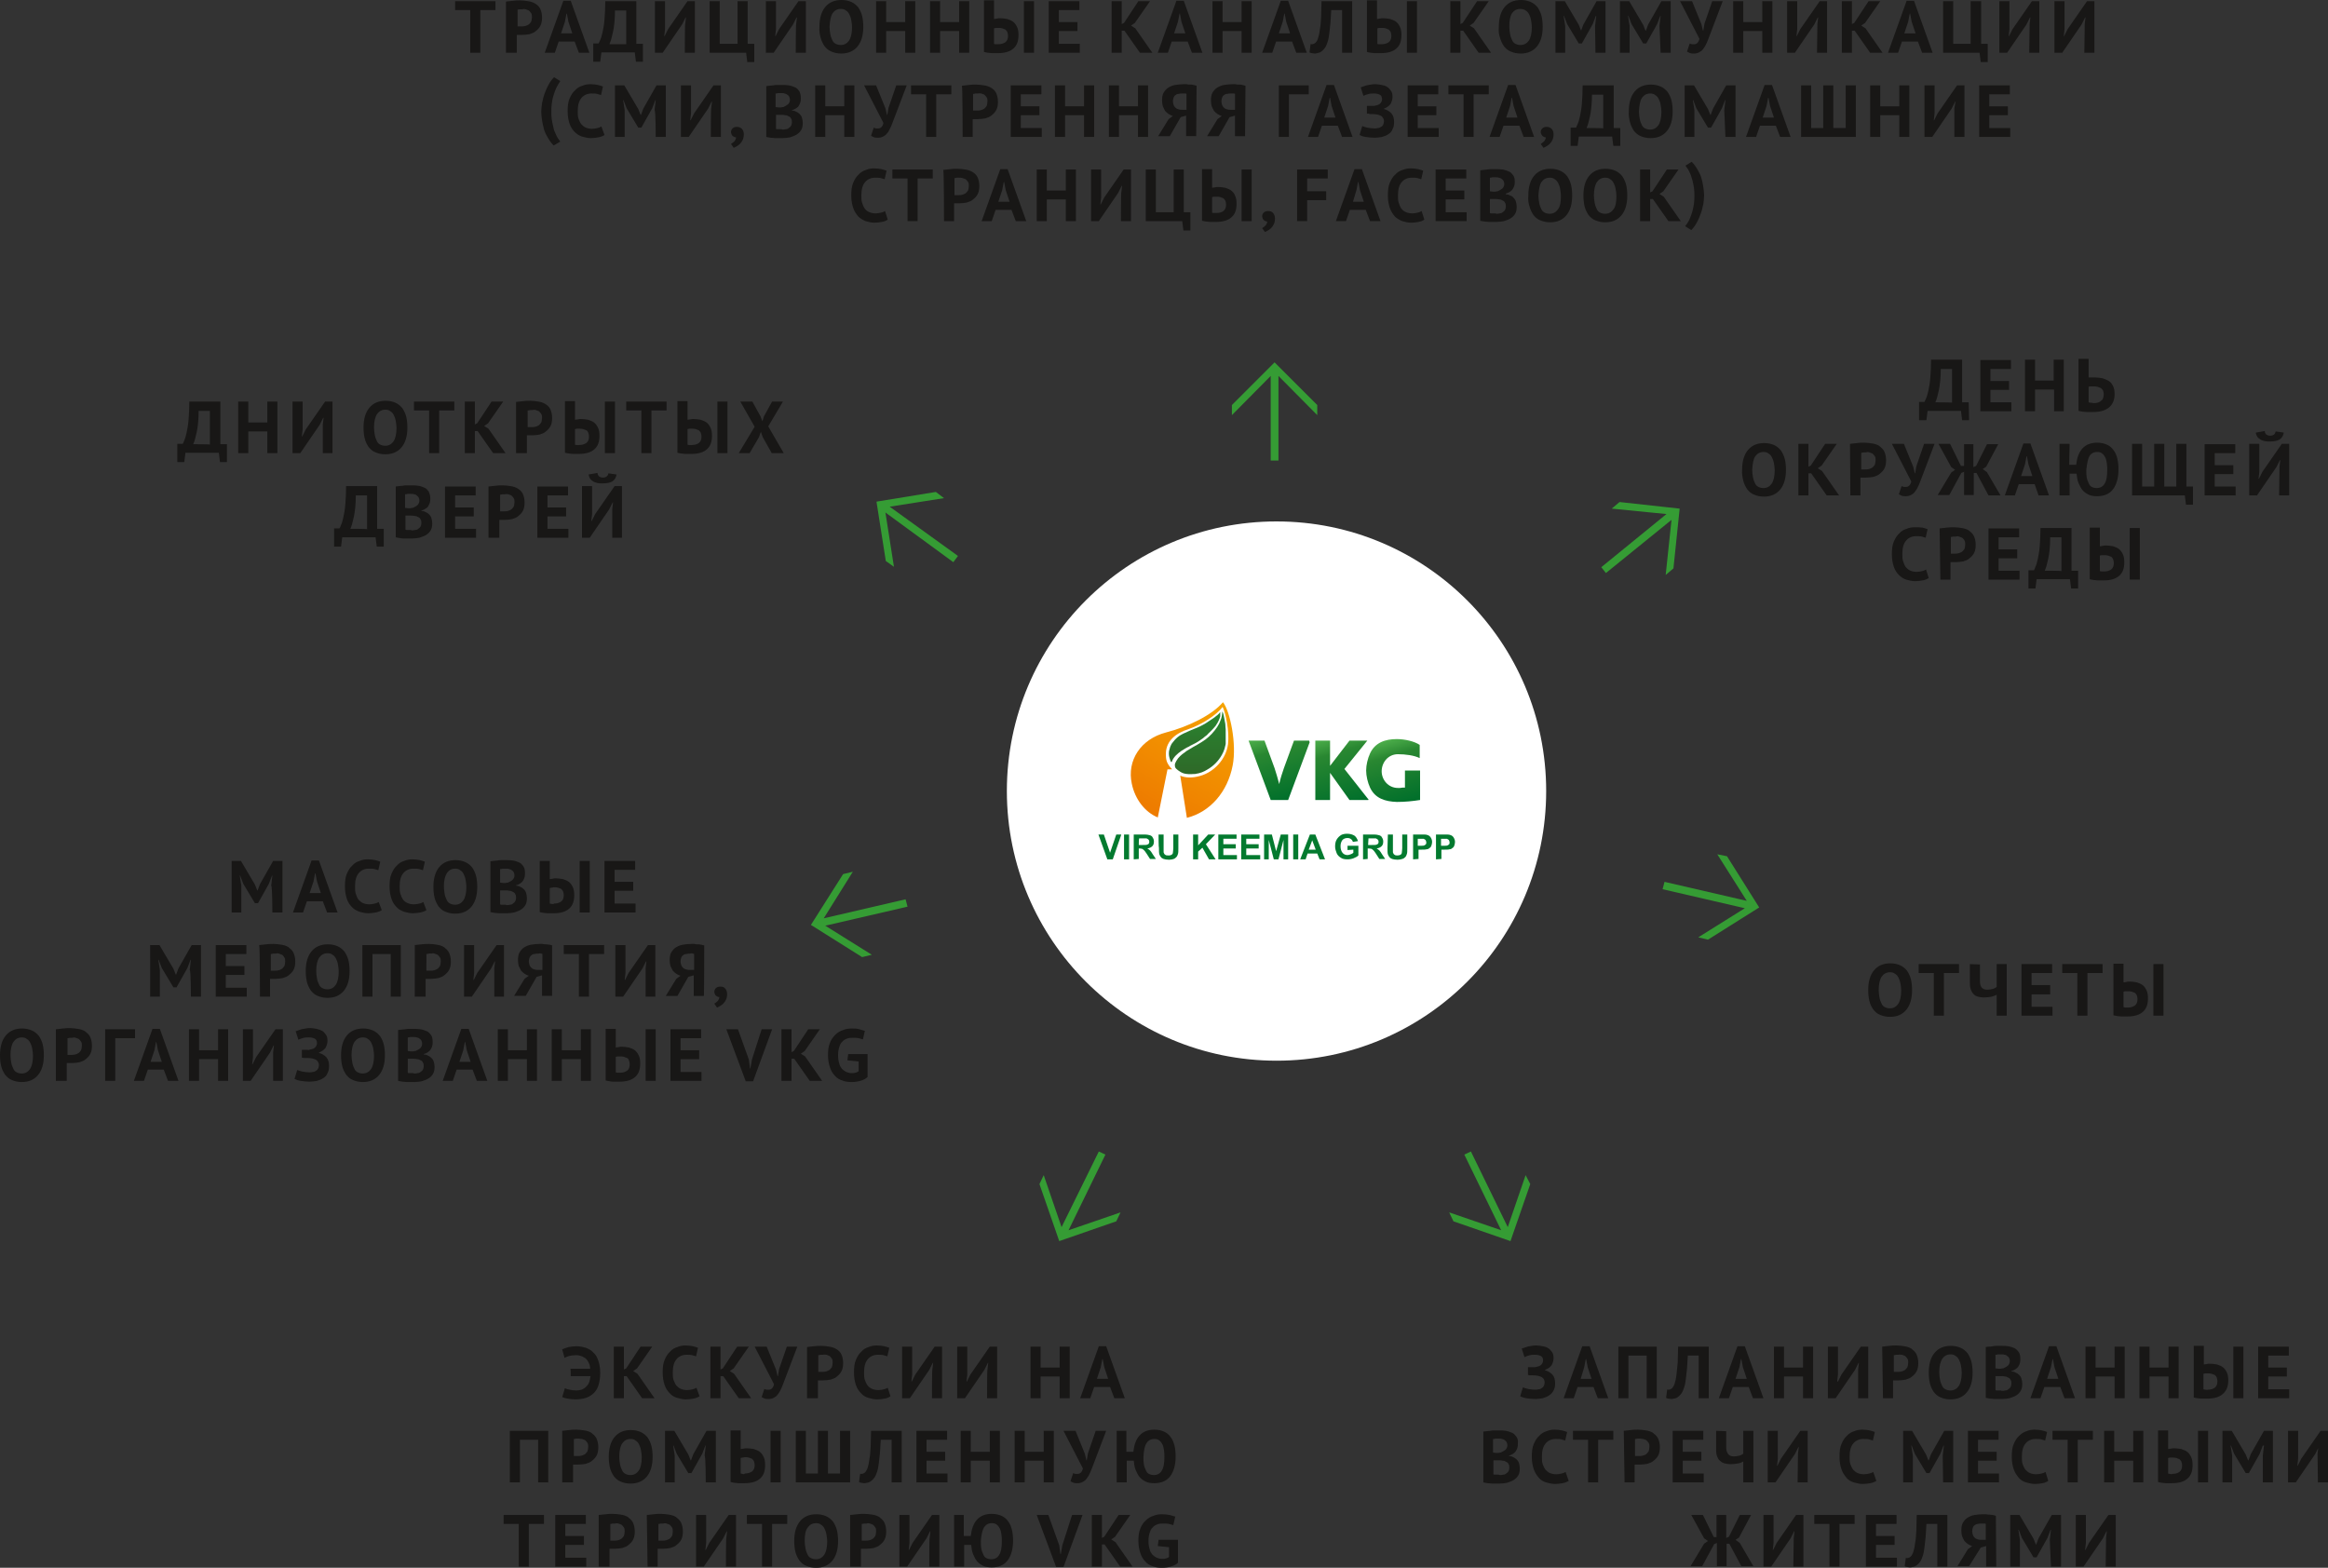 <svg xmlns="http://www.w3.org/2000/svg" xmlns:xlink="http://www.w3.org/1999/xlink" width="600" height="404.1" viewBox="-499.5 394.1 600 404.1"><rect x="-499.5" y="394.1" width="600" height="404.1" fill="#333333" stroke="none"/><defs><path id="a" d="M-499.5 394.1h600v404.1h-600z"/></defs><clipPath id="b"><use xlink:href="#a" overflow="visible"/></clipPath><path clip-path="url(#b)" fill="#181716" d="M42.2 541.4c-.2 0-.4-.1-.5-.1v-4c.1 0 .3-.1.5-.1h.6c.3 0 .7 0 1 .1.3.1.5.2.8.3.2.1.4.4.5.6.1.3.2.6.2 1 0 .8-.2 1.3-.7 1.7-.5.3-1 .5-1.8.5h-.6m-3.1 2c.3.1.6.1 1 .2.3 0 .7.1 1 .1h1.6c1.8 0 3.1-.4 4-1.2.9-.8 1.3-1.9 1.3-3.5 0-.8-.1-1.5-.4-2.1-.3-.6-.6-1-1-1.3-.4-.3-.9-.5-1.5-.7-.6-.1-1.2-.2-1.8-.2-.3 0-.6 0-.9.1s-.5.1-.7.1v-4.8h-2.6v13.3zm10.3.1H52v-13.3h-2.6v13.3zm-21.9-2.3c.3-.6.6-1.7.9-3.1.3-1.4.5-3.3.5-5.5h2.9v8.7c0-.1-4.3-.1-4.3-.1zm8.6 0h-1.7v-11h-8c0 1.8-.1 3.4-.2 4.7-.1 1.3-.3 2.4-.5 3.3-.2.9-.4 1.6-.6 2-.2.5-.3.8-.4.9h-1.4v4.7h1.8l.3-2.4H34l.3 2.4h1.8v-4.6zM13 543.5h8v-2.3h-5.4V538h4.8v-2.3h-4.8v-3.1h5.3v-2.3H13v13.2zm-7.6-11.1c.3.1.6.2.8.3.2.2.5.4.6.7.2.3.2.6.2 1 0 .5-.1.9-.2 1.2-.2.3-.4.5-.6.7-.3.2-.6.3-.9.4-.3.1-.7.1-1 .1h-1v-4.3c.1 0 .3 0 .6-.1h.7c.2-.1.5-.1.8 0M.6 543.5h2.6V539H4.6c.7 0 1.3-.1 1.9-.2.6-.2 1.2-.4 1.6-.8.5-.4.9-.8 1.2-1.4.3-.6.4-1.3.4-2.1 0-.9-.2-1.7-.5-2.3-.3-.6-.8-1-1.3-1.4-.5-.3-1.1-.5-1.8-.6-.7-.1-1.3-.2-2-.2-.6 0-1.3 0-1.9.1-.6.1-1.2.1-1.8.2l.2 13.2zm-3.7-2.6c-.3.2-.6.3-1 .4-.4.1-.9.2-1.4.2-.6 0-1.1-.1-1.6-.3-.5-.2-.8-.5-1.2-.9-.3-.4-.5-.9-.7-1.5-.2-.6-.2-1.2-.2-1.9 0-1.6.3-2.7 1-3.5.6-.7 1.5-1.1 2.5-1.1.6 0 1.1 0 1.5.1.4.1.7.2 1 .3l.5-2.2c-.3-.1-.8-.3-1.3-.4-.6-.1-1.2-.1-2-.1-.7 0-1.4.1-2.1.4-.7.2-1.4.6-1.9 1.2-.6.5-1 1.2-1.4 2.1-.4.9-.5 2-.5 3.3 0 1.3.2 2.3.5 3.2s.8 1.6 1.3 2.1 1.2 1 1.9 1.2c.7.2 1.5.4 2.3.4.7 0 1.3-.1 1.9-.2.6-.1 1.1-.3 1.6-.6l-.7-2.2z"/><defs><path id="c" d="M-499.5 394.1h600v404.1h-600z"/></defs><clipPath id="d"><use xlink:href="#c" overflow="visible"/></clipPath><path clip-path="url(#d)" fill="#181716" d="M81.9 505.6c0 .4.2.8.4 1.1.2.3.5.5.8.7.3.2.7.3 1.1.4.4.1.9.1 1.4.1 1 0 1.9-.2 2.4-.5.6-.4 1-1 1.1-1.8l-2.1-.3c-.1.7-.6 1.1-1.4 1.1-.4 0-.7-.1-1-.3-.2-.2-.4-.5-.4-.9l-2.3.4zm6 16.2h2.6v-13.3h-1.9l-5 7.2-.9 1.8h-.1l.2-1.8v-7.2h-2.6v13.3h2l5-7.3.9-1.8h.1l-.2 1.7-.1 7.4zm-19.2 0h8v-2.3h-5.4v-3.2h4.8V514h-4.8v-3.1h5.3v-2.3h-7.9v13.2zm-5.1 0l.3 2.4h1.8v-4.7H64v-11h-2.6v11h-3.1v-11h-2.6v11h-3.1v-11H50v13.3h13.6zM39 511.7c.4-.7 1.1-1.1 2-1.1.5 0 1 .1 1.3.4.3.2.6.6.8 1 .2.4.3.9.4 1.5.1.6.1 1.2.1 1.8 0 1.6-.2 2.8-.7 3.5-.4.7-1.1 1.1-2 1.1-.5 0-.9-.1-1.3-.3-.4-.2-.6-.5-.8-1-.2-.4-.4-.9-.5-1.5-.1-.6-.1-1.2-.1-1.9.2-1.6.4-2.8.8-3.5m-5.1-3.2h-2.6v13.3h2.6v-5.6h1.8c.1.9.2 1.7.5 2.4s.6 1.3 1 1.8 1 .9 1.6 1.2c.6.3 1.4.4 2.2.4 1.8 0 3.2-.6 4.1-1.8.9-1.2 1.4-2.9 1.4-5.1 0-1-.1-2-.3-2.8-.2-.8-.5-1.6-1-2.2-.4-.6-1-1.1-1.7-1.4s-1.5-.5-2.5-.5c-1.6 0-2.9.5-3.8 1.5-.9 1-1.4 2.4-1.6 4.2h-1.8l.1-5.4zm-11.5 5.3l.4-2.1h.1l.4 2.1 1 3h-2.9l1-3zm3.5 8h2.7l-4.8-13.4H22l-4.8 13.4h2.6l1-2.9h4.1l1 2.9zm-19.2-7.6h-.8l-2.8-5.7h-3l3.3 6 1 .7-1 .7-3.5 5.8h3L6 516l.7-.3v6h2.5V516h.7l3.1 5.8h3.1l-3.5-6-1.1-.8.9-.6 3.1-5.8h-2.9l-2.8 5.6-.7.3v-5.9H6.7v5.6zm-15.5-5.7h-3.1l5 9.7c-.2.9-.7 1.4-1.3 1.4h-.6s-.4-.1-.6-.2l-.7 2.1c.3.2.6.3.8.4.3.1.6.1 1 .1.5 0 .9-.1 1.3-.3.4-.2.7-.4 1-.8.3-.4.6-.8.8-1.3.3-.5.5-1.2.8-1.9l3.5-9.2h-2.7l-2 5.8-.3 1.8H-6l-.4-1.7-2.4-5.9zm-8.9 2.2c.3.1.6.2.8.3.2.2.4.4.6.7.2.3.2.6.2 1 0 .5-.1.9-.2 1.2-.2.3-.4.5-.6.7-.3.2-.6.3-.9.4-.3.1-.7.1-1 .1h-1v-4.3c.1 0 .3 0 .6-.1h.7c.1-.1.5-.1.8 0m-4.9 11.1h2.6v-4.6H-18.5c.7 0 1.3-.1 1.9-.2.6-.2 1.2-.4 1.6-.8.5-.4.9-.8 1.2-1.4.3-.6.4-1.3.4-2.1 0-.9-.2-1.7-.5-2.3-.3-.6-.8-1-1.3-1.4-.5-.3-1.1-.5-1.8-.6-.7-.1-1.3-.2-2-.2-.6 0-1.3 0-1.9.1-.6.1-1.2.1-1.8.2l.1 13.3zm-6.1 0h3.2l-4.4-6.3-1.1-.7 1-.7 3.9-5.6h-3l-3.7 5.6-.6.3v-5.9H-36v13.3h2.6v-5.7h.7l4 5.7zm-18.4-10.1c.5-.7 1.2-1.1 2.1-1.1.5 0 1 .1 1.3.4.4.2.7.6.9 1 .2.4.4.9.5 1.5.1.6.2 1.2.2 1.8 0 1.6-.3 2.8-.8 3.5-.5.7-1.2 1.1-2.1 1.1-.5 0-.9-.1-1.3-.3-.4-.2-.7-.5-.9-1-.2-.4-.4-.9-.5-1.5-.1-.6-.2-1.2-.2-1.9.1-1.6.3-2.8.8-3.5m-3.1 6.3c.2.8.6 1.6 1 2.2.5.6 1 1.1 1.8 1.4.7.3 1.5.5 2.5.5 1.8 0 3.2-.6 4.2-1.8 1-1.2 1.5-2.9 1.5-5.1 0-1-.1-2-.3-2.8-.2-.8-.6-1.6-1-2.2-.5-.6-1.1-1.1-1.8-1.4-.7-.3-1.5-.5-2.5-.5-1.8 0-3.2.6-4.2 1.8-1 1.2-1.5 2.9-1.5 5.1-.1 1 .1 1.9.3 2.8"/><defs><path id="e" d="M-499.5 394.1h600v404.1h-600z"/></defs><clipPath id="f"><use xlink:href="#e" overflow="visible"/></clipPath><path clip-path="url(#f)" fill="#181716" d="M39.4 497.9c-.2 0-.4 0-.6-.1v-4c.1 0 .1 0 .2-.1h1.1c.3 0 .7 0 1 .1.3.1.6.2.8.3.2.1.4.4.6.6.1.3.2.6.2 1.1 0 .4-.1.7-.2 1-.1.3-.3.5-.6.7-.2.2-.5.3-.8.4-.3.1-.7.1-1 .1-.2 0-.5-.1-.7-.1m-3.2 2.1c.3.1.6.1 1 .2.4 0 .7.1 1.1.1H40c1.8 0 3.1-.4 4.1-1.2.9-.8 1.4-1.9 1.4-3.4 0-.8-.1-1.5-.4-2.1-.3-.6-.6-1-1.1-1.3-.5-.3-1-.5-1.6-.7-.6-.1-1.2-.2-1.8-.2h-1.8v-4.8h-2.6V500zm-6.4.1h2.6v-13.3h-2.6v5.4H25v-5.4h-2.6v13.3H25v-5.6h4.9v5.6zm-18.9 0h8v-2.3h-5.4v-3.2h4.8v-2.3h-4.8v-3.1h5.3v-2.3h-7.9v13.2zm-11.6-2.3c.3-.6.6-1.7.9-3.1.3-1.4.5-3.3.5-5.5h2.9v8.7c0-.1-4.3-.1-4.3-.1zm8.6 0H6.2v-11h-8c0 1.8-.1 3.4-.2 4.7-.1 1.3-.3 2.4-.5 3.3-.2.9-.4 1.6-.6 2-.2.5-.4.8-.4.9h-1.4v4.7H-3l.3-2.4h8.6l.3 2.4H8l-.1-4.6z"/><defs><path id="g" d="M-499.5 394.1h600v404.1h-600z"/></defs><clipPath id="h"><use xlink:href="#g" overflow="visible"/></clipPath><path clip-path="url(#h)" fill="#181716" d="M-201.1 792.6l2.9.3v2.5c-.2.2-.5.3-.8.4-.3.1-.6.1-1 .1-.5 0-.9-.1-1.4-.3-.4-.2-.8-.5-1.1-.8-.3-.4-.6-.8-.7-1.4-.2-.6-.3-1.3-.3-2.1s.1-1.5.3-2.1c.2-.6.4-1.1.8-1.4.3-.4.7-.6 1.2-.8.5-.2 1-.2 1.5-.2.6 0 1.1 0 1.5.1.4.1.7.2 1.1.3l.5-2.2c-.3-.1-.8-.2-1.4-.4-.6-.1-1.2-.2-2-.2s-1.5.1-2.2.4c-.7.2-1.4.6-2 1.2-.6.5-1.1 1.3-1.4 2.1-.4.9-.5 1.9-.5 3.2 0 1.2.2 2.2.5 3.1.3.9.7 1.6 1.3 2.2.5.6 1.2 1 1.9 1.2.7.3 1.5.4 2.4.4.7 0 1.5-.1 2.2-.3.7-.2 1.4-.5 1.9-1V791h-5l-.2 1.6zm-9.7 5.3h3.2l-4.4-6.3-1.1-.7 1-.7 3.9-5.6h-3l-3.7 5.6-.6.3v-5.9h-2.6v13.3h2.6v-5.7h.7l4 5.7zm-18.5-13.3h-3l5 13.4h1.9l4.9-13.4h-2.7l-2.5 7.8-.4 2.3h-.1l-.3-2.3-2.8-7.8zm-16.6 3.2c.5-.7 1.1-1.1 2-1.1.5 0 1 .1 1.3.4.3.2.6.6.8 1 .2.4.3.9.4 1.5s.1 1.2.1 1.8c0 1.6-.2 2.8-.7 3.5-.4.7-1.1 1.1-2 1.1-.5 0-.9-.1-1.3-.3s-.6-.5-.8-1c-.2-.4-.4-.9-.5-1.5-.1-.6-.1-1.2-.1-1.9.1-1.6.4-2.8.8-3.5m-5.1-3.2h-2.6v13.3h2.6v-5.6h1.8c.1.9.2 1.7.5 2.4s.6 1.3 1 1.8 1 .9 1.6 1.2c.6.3 1.4.4 2.2.4 1.8 0 3.2-.6 4.1-1.8.9-1.2 1.4-2.9 1.4-5.1 0-1-.1-2-.3-2.8-.2-.8-.5-1.6-1-2.2-.4-.6-1-1.1-1.7-1.4-.7-.3-1.5-.5-2.5-.5-1.6 0-2.9.5-3.8 1.5-.9 1-1.4 2.4-1.6 4.2h-1.8v-5.4zm-9 13.3h2.6v-13.3h-1.9l-5 7.2-.9 1.8h-.1l.2-1.8v-7.2h-2.6v13.3h2l5-7.3.9-1.8h.1l-.2 1.7c-.1.1-.1 7.4-.1 7.4zm-15.3-11.1c.3.1.6.2.8.3.2.2.4.4.6.7.2.3.2.6.2 1 0 .5-.1.9-.2 1.2-.2.3-.4.5-.6.7-.3.2-.6.3-.9.4-.3.1-.7.1-1 .1h-1v-4.3c.1 0 .3 0 .6-.1h.7c.1-.1.5-.1.8 0m-4.9 11.1h2.6v-4.6H-276.2c.7 0 1.3-.1 1.9-.2.6-.2 1.2-.4 1.6-.8.5-.4.9-.8 1.2-1.4.3-.6.4-1.3.4-2.1 0-.9-.2-1.7-.5-2.3-.3-.6-.8-1-1.3-1.4-.5-.3-1.1-.5-1.8-.6-.7-.1-1.3-.2-2-.2-.6 0-1.3 0-1.9.1-.6.1-1.2.1-1.8.2v13.3zm-11.1-10.1c.5-.7 1.2-1.1 2.1-1.1.5 0 1 .1 1.3.4.4.2.7.6.9 1 .2.4.4.9.5 1.5.1.6.2 1.2.2 1.8 0 1.6-.3 2.8-.8 3.5s-1.2 1.1-2.1 1.1c-.5 0-.9-.1-1.3-.3-.4-.2-.7-.5-.9-1-.2-.4-.4-.9-.5-1.5-.1-.6-.2-1.2-.2-1.9 0-1.6.2-2.8.8-3.5m-3.2 6.3c.2.8.6 1.6 1 2.2.5.6 1 1.1 1.8 1.4.7.3 1.5.5 2.5.5 1.8 0 3.2-.6 4.2-1.8 1-1.2 1.5-2.9 1.5-5.1 0-1-.1-2-.3-2.8-.2-.8-.6-1.6-1-2.2-.5-.6-1.1-1.1-1.8-1.4-.7-.3-1.5-.5-2.5-.5-1.8 0-3.2.6-4.2 1.8-1 1.2-1.5 2.9-1.5 5.1 0 1 .1 2 .3 2.8m-2.1-9.5H-307v2.3h3.9v11h2.6v-11h3.9v-2.3zm-15.8 13.3h2.6v-13.3h-1.9l-5 7.2-.9 1.8h-.1l.2-1.8v-7.2h-2.6v13.3h2l5-7.3.9-1.8h.1l-.2 1.7c-.1.1-.1 7.4-.1 7.4zm-15.3-11.1c.3.1.6.2.8.3.2.2.4.4.6.7.2.3.2.6.2 1 0 .5-.1.9-.2 1.2-.2.3-.4.5-.6.7-.3.2-.6.3-.9.4-.3.1-.7.1-1 .1h-1v-4.3c.1 0 .3 0 .6-.1h.7c.1-.1.5-.1.8 0m-4.9 11.1h2.6v-4.6H-328.6c.7 0 1.3-.1 1.9-.2.6-.2 1.2-.4 1.6-.8.5-.4.9-.8 1.2-1.4.3-.6.4-1.3.4-2.1 0-.9-.2-1.7-.5-2.3-.3-.6-.8-1-1.3-1.4-.5-.3-1.1-.5-1.8-.6-.7-.1-1.3-.2-2-.2-.6 0-1.3 0-1.9.1-.6.1-1.2.1-1.8.2l.2 13.3zm-7.5-11.1c.3.1.6.2.8.3.2.2.4.4.6.7.2.3.2.6.2 1 0 .5-.1.9-.2 1.2-.2.3-.4.5-.6.7-.3.2-.6.3-.9.4-.3.1-.7.1-1 .1h-1v-4.3c.1 0 .3 0 .6-.1h.7c.1-.1.5-.1.8 0m-4.9 11.1h2.6v-4.6H-341c.7 0 1.3-.1 1.9-.2.6-.2 1.2-.4 1.6-.8.5-.4.9-.8 1.2-1.4.3-.6.4-1.3.4-2.1 0-.9-.2-1.7-.5-2.3-.3-.6-.8-1-1.3-1.4-.5-.3-1.1-.5-1.8-.6-.7-.1-1.3-.2-2-.2-.6 0-1.3 0-1.9.1-.6.1-1.2.1-1.8.2v13.3zm-11.4 0h8v-2.3h-5.4v-3.3h4.8V790h-4.8v-3.1h5.3v-2.3h-7.9v13.3zm-2.9-13.3h-10.4v2.3h3.9v11h2.6v-11h3.9v-2.3z"/><defs><path id="i" d="M-499.5 394.1h600v404.1h-600z"/></defs><clipPath id="j"><use xlink:href="#i" overflow="visible"/></clipPath><path clip-path="url(#j)" fill="#181716" d="M-204 766.1c.4-.7 1.1-1.1 2-1.1.5 0 1 .1 1.3.4.3.2.6.6.8 1 .2.4.3.9.4 1.5.1.6.1 1.2.1 1.8 0 1.6-.2 2.8-.7 3.5-.4.7-1.1 1.1-2 1.1-.5 0-.9-.1-1.3-.3-.4-.2-.6-.5-.8-1-.2-.4-.4-.9-.5-1.5-.1-.6-.1-1.2-.1-1.9.1-1.6.3-2.8.8-3.5m-5.1-3.2h-2.6v13.3h2.6v-5.6h1.8c.1.9.2 1.7.5 2.4s.6 1.3 1 1.8 1 .9 1.6 1.2c.6.3 1.4.4 2.2.4 1.8 0 3.2-.6 4.1-1.8.9-1.2 1.4-2.9 1.4-5.1 0-1-.1-2-.3-2.8-.2-.8-.5-1.6-1-2.2-.4-.6-1-1.1-1.7-1.4-.7-.3-1.5-.5-2.5-.5-1.6 0-2.9.5-3.8 1.5-.9 1-1.4 2.4-1.6 4.2h-1.8v-5.4zm-13.2 0h-3.1l5 9.7c-.2.9-.7 1.4-1.3 1.4h-.6c-.2 0-.4-.1-.6-.2l-.7 2.1c.3.2.6.3.8.4.3.1.6.1 1 .1.5 0 .9-.1 1.3-.3.4-.2.7-.4 1-.8.3-.4.6-.8.8-1.3.3-.5.5-1.2.8-1.9l3.5-9.2h-2.7l-2 5.8-.3 1.8h-.1l-.4-1.7-2.4-5.9zm-8.2 13.3h2.6v-13.3h-2.6v5.4h-4.9v-5.4h-2.6v13.3h2.6v-5.6h4.9v5.6zm-13.9 0h2.6v-13.3h-2.6v5.4h-4.9v-5.4h-2.6v13.3h2.6v-5.6h4.9v5.6zm-18.9 0h8v-2.3h-5.4v-3.3h4.8v-2.3h-4.8v-3.1h5.3v-2.3h-7.9v13.3zm-6.4 0h2.6v-13.3h-7.9c0 1.5-.1 2.9-.1 4.1-.1 1.2-.1 2.2-.3 3-.1.8-.2 1.5-.4 2.1-.1.5-.3.9-.5 1.2-.1.2-.3.4-.5.5-.2.1-.4.2-.6.2h-.2c-.1 0-.2 0-.2-.1l-.3 2.2c.2.1.4.2.6.2.2 0 .4.1.7.1.2 0 .4 0 .7-.1.2 0 .5-.1.7-.2.2-.1.5-.3.7-.5.2-.2.4-.4.6-.7.3-.4.5-1 .7-1.6.2-.6.3-1.3.4-2.1.1-.8.2-1.7.3-2.7.1-1 .1-2.1.2-3.3h2.8v11zm-10.7 0v-13.3h-2.6v11h-3.1v-11h-2.6v11h-3.1v-11h-2.6v13.3h14zm-27.7-2.2c-.2 0-.4-.1-.5-.1v-4c.1 0 .3-.1.5-.1s.4-.1.6-.1c.3 0 .7 0 1 .1.3.1.5.2.8.3.2.2.4.4.5.6.1.3.2.6.2 1 0 .8-.2 1.3-.7 1.7-.5.3-1 .5-1.8.5-.2.2-.4.2-.6.1m-3.1 2.1c.3.1.6.1 1 .2.3 0 .7.1 1 .1h1.6c1.8 0 3.1-.4 4-1.2.9-.8 1.3-1.9 1.3-3.5 0-.8-.1-1.5-.4-2.1-.3-.6-.6-1-1-1.3-.4-.3-.9-.5-1.5-.7-.6-.1-1.2-.2-1.8-.2-.3 0-.6 0-.9.1-.3 0-.5.1-.7.1v-4.8h-2.6v13.3zm10.3.1h2.6v-13.3h-2.6v13.3zm-16.7 0h2.6v-13.3h-2.4l-3.4 6-.6 1.6h-.1l-.6-1.5-3.6-6.1h-2.4v13.3h2.5v-6.9l-.4-2.6h.1l.8 2.1 3 5h.8l2.8-5 .8-2.1h.1l-.3 2.6c.3 0 .3 6.9.3 6.9zm-21.5-10.1c.5-.7 1.2-1.1 2.1-1.1.5 0 1 .1 1.3.4.4.2.7.6.9 1s.4.9.5 1.5c.1.6.2 1.2.2 1.8 0 1.6-.3 2.8-.8 3.5-.5.7-1.2 1.1-2.1 1.1-.5 0-.9-.1-1.3-.3-.4-.2-.7-.5-.9-1-.2-.4-.4-.9-.5-1.5-.1-.6-.2-1.2-.2-1.9 0-1.6.3-2.8.8-3.5m-3.2 6.3c.2.8.6 1.6 1 2.2.5.6 1 1.1 1.8 1.4.7.3 1.5.5 2.5.5 1.8 0 3.2-.6 4.2-1.8 1-1.2 1.5-2.9 1.5-5.1 0-1-.1-2-.3-2.8s-.6-1.6-1-2.2c-.5-.6-1.1-1.1-1.8-1.4-.7-.3-1.5-.5-2.5-.5-1.8 0-3.2.6-4.2 1.8-1 1.2-1.5 2.9-1.5 5.1 0 1 .1 1.9.3 2.8m-7.2-7.4c.3.1.6.2.8.3.2.2.4.4.6.7.2.3.2.6.2 1 0 .5-.1.9-.2 1.2-.2.3-.4.5-.6.7-.3.2-.6.3-.9.4-.3.1-.7.1-1 .1h-1V765c.1 0 .3 0 .6-.1h.7c.1 0 .4.1.8.1m-4.9 11.2h2.6v-4.6H-350.4c.7 0 1.3-.1 1.9-.2.6-.2 1.2-.4 1.6-.8.5-.4.9-.8 1.2-1.4.3-.6.4-1.3.4-2.1 0-.9-.2-1.7-.5-2.3-.3-.6-.8-1-1.3-1.4-.5-.3-1.1-.5-1.8-.6-.7-.1-1.3-.2-2-.2-.6 0-1.3 0-1.9.1-.6.1-1.2.1-1.8.2v13.3zm-6.4 0h2.6v-13.3h-9.9v13.3h2.6v-11h4.7v11z"/><defs><path id="k" d="M-499.5 394.1h600v404.1h-600z"/></defs><clipPath id="l"><use xlink:href="#k" overflow="visible"/></clipPath><path clip-path="url(#l)" fill="#181716" d="M-215.8 746.5l.4-2.1h.1l.4 2.1 1 3h-2.9l1-3zm3.5 8h2.7l-4.8-13.4h-1.9l-4.8 13.4h2.6l1-2.9h4.1l1.1 2.9zm-14.1 0h2.6v-13.3h-2.6v5.4h-4.9v-5.4h-2.6v13.3h2.6v-5.6h4.9v5.6zm-18.7 0h2.6v-13.3h-1.9l-5 7.2-.9 1.8h-.1l.2-1.8v-7.2h-2.6v13.3h2l5-7.3.9-1.8h.1l-.2 1.7c-.1 0-.1 7.4-.1 7.4zm-14.2 0h2.6v-13.3h-1.9l-5 7.2-.9 1.8h-.1l.2-1.8v-7.2h-2.6v13.3h2l5-7.3.9-1.8h.1l-.2 1.7c-.1 0-.1 7.4-.1 7.4zm-11.4-2.7c-.3.2-.6.3-1 .4-.4.1-.9.2-1.4.2-.6 0-1.1-.1-1.6-.3-.5-.2-.9-.5-1.2-.9-.3-.4-.5-.9-.7-1.4-.2-.6-.2-1.2-.2-1.9 0-1.6.3-2.7 1-3.5.6-.7 1.5-1.1 2.5-1.1.6 0 1.1 0 1.5.1s.7.2 1 .3l.5-2.2c-.3-.1-.8-.3-1.3-.4-.5-.1-1.2-.2-1.9-.2s-1.4.1-2.1.4c-.7.2-1.4.6-1.9 1.2-.6.5-1 1.2-1.4 2.1-.4.9-.5 2-.5 3.3 0 1.3.2 2.3.5 3.2.3.9.8 1.6 1.3 2.1.5.6 1.2 1 1.9 1.2.7.2 1.5.4 2.3.4.7 0 1.3-.1 1.9-.2.6-.1 1.1-.3 1.5-.6l-.7-2.2zm-15.8-8.5c.3.1.6.2.8.3.2.2.4.4.6.7s.2.6.2 1c0 .5-.1.9-.2 1.2-.2.3-.4.5-.6.7-.3.2-.6.3-.9.4-.3.1-.7.1-1 .1h-1v-4.3c.1 0 .3 0 .6-.1h.7c.2-.1.5 0 .8 0m-4.8 11.2h2.6v-4.6H-287.3c.7 0 1.3-.1 1.9-.2.6-.2 1.2-.4 1.6-.8.5-.4.9-.8 1.2-1.4.3-.6.4-1.3.4-2.1 0-.9-.2-1.7-.5-2.3-.3-.6-.8-1-1.3-1.3-.5-.3-1.1-.5-1.8-.6-.7-.1-1.3-.2-2-.2-.6 0-1.3 0-1.9.1-.6.1-1.2.1-1.8.2v13.2zm-10.6-13.3h-3.1l5 9.7c-.2.9-.7 1.4-1.3 1.4h-.6c-.2 0-.4-.1-.6-.2l-.7 2.1c.3.2.6.3.8.4.3.1.6.1 1 .1.5 0 .9-.1 1.3-.3.4-.2.7-.4 1-.8.3-.4.6-.8.8-1.3.3-.5.5-1.2.8-1.9l3.5-9.2h-2.7l-2 5.8-.3 1.8h-.1l-.4-1.7-2.4-5.9zm-7.2 13.3h3.2l-4.4-6.3-1.1-.7 1-.7 3.9-5.6h-3l-3.7 5.6-.6.3v-5.9h-2.6v13.3h2.6v-5.7h.7l4 5.7zm-10.9-2.7c-.3.2-.6.3-1 .4-.4.1-.9.2-1.4.2-.6 0-1.1-.1-1.6-.3-.5-.2-.8-.5-1.2-.9-.3-.4-.5-.9-.7-1.4-.2-.6-.2-1.2-.2-1.9 0-1.6.3-2.7 1-3.5.6-.7 1.5-1.1 2.5-1.1.6 0 1.1 0 1.5.1.4.1.7.2 1 .3l.5-2.2c-.3-.1-.8-.3-1.3-.4-.5-.1-1.2-.2-1.9-.2s-1.4.1-2.1.4c-.7.2-1.4.6-1.9 1.2-.6.5-1 1.2-1.4 2.1-.4.9-.5 2-.5 3.3 0 1.3.2 2.3.5 3.2.3.9.8 1.6 1.3 2.1.5.6 1.2 1 1.9 1.2.7.2 1.5.4 2.3.4.7 0 1.3-.1 1.9-.2.6-.1 1.1-.3 1.6-.6l-.8-2.2zm-14 2.7h3.2l-4.4-6.3-1.1-.7 1-.7 3.9-5.6h-3l-3.7 5.6-.6.3v-5.9h-2.6v13.3h2.6v-5.7h.7l4 5.7zm-18.4-5.7h5.1c-.1.6-.2 1.2-.4 1.7s-.5.8-.8 1.1c-.3.3-.7.5-1.1.7-.4.1-.9.2-1.4.2-.6 0-1.2-.1-1.7-.2s-.9-.2-1.2-.4l-.7 2.3c.4.2.8.3 1.4.4.6.1 1.2.2 2 .2s1.6-.1 2.4-.3c.8-.2 1.5-.6 2.1-1.1.6-.5 1.1-1.2 1.4-2.1s.5-2 .5-3.3c0-1.3-.2-2.3-.5-3.2-.3-.9-.7-1.6-1.3-2.1-.5-.6-1.2-.9-1.9-1.2-.7-.2-1.5-.4-2.4-.4-.7 0-1.3.1-2 .2-.7.2-1.2.4-1.7.6l.6 2.2c.3-.2.7-.3 1.2-.5.5-.1 1.1-.2 1.8-.2.5 0 1 .1 1.5.3.4.2.8.4 1.1.7.3.3.5.7.7 1.1.2.4.3.9.3 1.4h-5.1c.1-.2.1 1.9.1 1.9z"/><g><defs><path id="m" d="M-499.5 394.1h600v404.1h-600z"/></defs><clipPath id="n"><use xlink:href="#m" overflow="visible"/></clipPath><path clip-path="url(#n)" fill="#181716" d="M-65.1 436.8c.4.5.8 1.1 1.1 1.8.3.6.5 1.3.7 2 .2.7.3 1.4.4 2 .1.7.1 1.3.1 1.9 0 .6 0 1.3-.1 2s-.2 1.3-.4 2-.4 1.3-.7 2c-.3.7-.7 1.3-1.2 1.9l1.6 1c.6-.6 1.1-1.3 1.5-2.1.4-.7.7-1.5 1-2.3.3-.8.4-1.6.6-2.3.1-.8.2-1.5.2-2.2 0-.7-.1-1.5-.2-2.2-.1-.8-.3-1.6-.5-2.3-.2-.8-.6-1.5-1-2.2-.4-.7-.9-1.4-1.5-2l-1.6 1zm-4.4 14.3h3.2l-4.4-6.3-1.1-.7 1-.7 3.9-5.6h-3l-3.7 5.6-.6.3v-5.9h-2.6v13.3h2.6v-5.7h.7l4 5.7zM-87.9 441c.5-.7 1.2-1.1 2.1-1.1.5 0 1 .1 1.3.4.4.2.7.6.9 1 .2.4.4.9.5 1.5.1.6.2 1.2.2 1.8 0 1.6-.2 2.8-.8 3.5-.5.7-1.2 1.1-2.1 1.1-.5 0-.9-.1-1.3-.3-.4-.2-.7-.5-.9-1-.2-.4-.4-.9-.5-1.5-.1-.6-.2-1.2-.2-1.9 0-1.6.3-2.8.8-3.5m-3.2 6.3c.2.8.6 1.6 1 2.2.5.6 1 1.1 1.8 1.4s1.5.5 2.5.5c1.8 0 3.2-.6 4.2-1.8 1-1.2 1.5-2.9 1.5-5.1 0-1-.1-2-.3-2.8s-.6-1.6-1-2.2c-.5-.6-1.1-1.1-1.8-1.4-.7-.3-1.5-.5-2.5-.5-1.8 0-3.2.6-4.2 1.8-1 1.2-1.5 2.9-1.5 5.1 0 1 .1 1.9.3 2.8m-11.1-6.3c.5-.7 1.2-1.1 2.1-1.1.5 0 1 .1 1.3.4.4.2.7.6.9 1 .2.4.4.9.5 1.5.1.6.2 1.2.2 1.8 0 1.6-.2 2.8-.8 3.5-.5.7-1.2 1.1-2.1 1.1-.5 0-.9-.1-1.3-.3-.4-.2-.7-.5-.9-1-.2-.4-.4-.9-.5-1.5-.1-.6-.2-1.2-.2-1.9.1-1.6.3-2.8.8-3.5m-3.1 6.3c.2.8.6 1.6 1 2.2.5.6 1 1.1 1.8 1.4s1.5.5 2.5.5c1.8 0 3.2-.6 4.2-1.8 1-1.2 1.5-2.9 1.5-5.1 0-1-.1-2-.3-2.8s-.6-1.6-1-2.2c-.5-.6-1.1-1.1-1.8-1.4-.7-.3-1.5-.5-2.5-.5-1.8 0-3.2.6-4.2 1.8-1 1.2-1.5 2.9-1.5 5.1-.1 1 0 1.9.3 2.8m-10.2-3.9v-3.5c.1 0 .4 0 .6-.1h.9c.3 0 .6 0 .8.1.3.1.5.1.7.3.2.1.4.3.5.5.1.2.2.5.2.8 0 .5-.2.9-.5 1.2-.4.3-.8.5-1.2.7-.2 0-.3 0-.6.1h-.6l-.8-.1zm1.2 5.7h-.9c-.1 0-.2 0-.3-.1v-3.6h1.4c.3 0 .7 0 1 .1.3 0 .6.1.9.3.3.1.5.3.6.6.2.2.2.6.2 1 0 .3-.1.6-.2.8-.1.2-.3.4-.6.6-.2.2-.5.3-.8.3-.3.1-.6.1-.9.1 0-.1-.2-.1-.4-.1m4.8-9.8c-.3-.4-.6-.8-1.1-1-.5-.2-1-.4-1.6-.5-.6-.1-1.2-.1-1.8-.1h-1.1c-.4 0-.7 0-1.1.1-.4 0-.7.1-1 .1-.3 0-.6.1-.8.1v13c.3.1.7.1 1.1.2.4 0 .8.1 1.2.1H-113.8c.7 0 1.3-.1 1.9-.2.6-.2 1.2-.4 1.7-.7.5-.3.9-.7 1.2-1.2.3-.5.4-1.1.4-1.8 0-.5-.1-1-.2-1.3-.1-.4-.3-.7-.6-1-.2-.3-.5-.5-.9-.6-.3-.2-.7-.3-1.1-.3v-.2c.4-.1.8-.3 1.1-.5.3-.2.6-.5.7-.7.2-.3.3-.6.4-.9s.1-.7.1-1c0-.7-.1-1.2-.4-1.6m-20 11.8h8v-2.3h-5.4v-3.3h4.8v-2.3h-4.8v-3.1h5.3v-2.3h-7.9v13.3zm-3.6-2.6c-.3.2-.6.3-1 .4-.4.1-.9.2-1.4.2-.6 0-1.1-.1-1.6-.3-.5-.2-.9-.5-1.2-.9-.3-.4-.5-.9-.7-1.5-.2-.6-.2-1.2-.2-1.9 0-1.6.3-2.7 1-3.5.6-.7 1.5-1.1 2.5-1.1.6 0 1.1 0 1.5.1.4.1.7.2 1 .3l.5-2.2c-.3-.1-.8-.3-1.3-.4-.5-.1-1.2-.2-1.9-.2s-1.4.1-2.1.4c-.7.2-1.4.6-1.9 1.2-.6.5-1 1.2-1.4 2.1-.4.9-.5 2-.5 3.3 0 1.3.2 2.3.5 3.2.3.9.8 1.6 1.3 2.2.5.5 1.2.9 1.9 1.2.7.2 1.5.4 2.3.4.7 0 1.3-.1 1.9-.2.6-.1 1.1-.3 1.5-.6l-.7-2.2zm-16.8-5.4l.4-2.1h.1l.4 2.1 1 3h-2.8l.9-3zm3.5 8h2.7l-4.8-13.4h-1.9l-4.8 13.4h2.6l1-2.9h4.1l1.1 2.9zm-18.8 0h2.6v-5.4h4.9v-2.3h-4.9v-3.3h5.3v-2.3h-7.9v13.3zm-8.5-.2c.3.2.5.3.8.3 0 .4-.2.7-.4 1-.3.3-.6.5-.9.7l.7 1c.2-.1.5-.2.8-.4.3-.2.6-.4.8-.6.3-.3.5-.6.7-1 .2-.4.3-.9.3-1.5s-.2-1.1-.5-1.4c-.3-.4-.7-.5-1.3-.5-.4 0-.8.1-1.1.4-.3.3-.4.6-.4 1 .1.5.2.8.5 1m-12.9-1.9c-.2 0-.4 0-.5-.1v-4c.1 0 .3-.1.5-.1h.6c.3 0 .7 0 1 .1.3.1.5.2.8.3.2.2.4.4.5.6.1.3.2.6.2 1 0 .8-.2 1.3-.7 1.7-.4.3-1 .5-1.8.5h-.6m-3.1 2c.3.1.6.1 1 .2.3 0 .7.1 1 .1h1.6c1.8 0 3.1-.4 4-1.2.9-.8 1.3-1.9 1.3-3.5 0-.8-.1-1.5-.4-2.1-.2-.6-.6-1-1-1.3-.4-.3-.9-.5-1.5-.7-.6-.1-1.2-.2-1.8-.2-.3 0-.6 0-.9.1-.3 0-.5.1-.7.1v-4.8h-2.6V451zm10.2.1h2.6v-13.3h-2.6v13.3zm-13.2-2.3h-1.7v-11h-2.6v11h-4.6v-11h-2.6v13.3h9.4l.3 2.4h1.8v-4.7zm-17.9 2.3h2.6v-13.3h-1.9l-5 7.2-.9 1.8h-.1l.2-1.8v-7.2h-2.6v13.3h2l5-7.3.9-1.8h.1l-.2 1.7c-.1 0-.1 7.4-.1 7.4zm-14.2 0h2.6v-13.3h-2.6v5.4h-4.9v-5.4h-2.6v13.3h2.6v-5.6h4.9v5.6zm-16.4-8l.4-2.1h.1l.4 2.1 1 3h-2.9l1-3zm3.5 8h2.7l-4.8-13.4h-1.9l-4.8 13.4h2.6l1-2.9h4.1l1.1 2.9zm-13.7-11.1c.3.1.6.2.8.3.2.2.4.4.6.7.2.3.2.6.2 1 0 .5-.1.9-.2 1.2-.2.3-.4.5-.6.7-.3.2-.6.3-.9.4-.3.1-.7.1-1 .1h-1V440c.1 0 .3 0 .6-.1h.7c.2 0 .5 0 .8.1m-4.8 11.1h2.6v-4.6H-252.2c.7 0 1.3-.1 1.9-.2.6-.2 1.2-.4 1.6-.8.5-.4.9-.8 1.2-1.4.3-.6.4-1.3.4-2.1 0-.9-.2-1.7-.5-2.3-.3-.6-.8-1-1.3-1.3-.5-.3-1.1-.5-1.8-.6-.7-.1-1.3-.2-2-.2-.6 0-1.3 0-1.9.1-.6.1-1.2.1-1.8.2.2 0 .2 13.2.2 13.2zm-2.9-13.3h-10.4v2.3h3.9v11h2.6v-11h3.9v-2.3zm-12.3 10.7c-.3.2-.6.3-1 .4-.4.1-.9.2-1.4.2-.6 0-1.1-.1-1.6-.3-.5-.2-.9-.5-1.2-.9-.3-.4-.5-.9-.7-1.5-.2-.6-.2-1.2-.2-1.9 0-1.6.3-2.7 1-3.5.6-.7 1.5-1.1 2.5-1.1.6 0 1.1 0 1.5.1.4.1.7.2 1 .3l.5-2.2c-.3-.1-.8-.3-1.3-.4-.5-.1-1.2-.2-1.9-.2s-1.4.1-2.1.4c-.7.2-1.4.6-1.9 1.2-.6.5-1 1.2-1.4 2.1-.4.9-.5 2-.5 3.3 0 1.3.2 2.3.5 3.2.3.9.8 1.6 1.3 2.2.5.5 1.2.9 1.9 1.2.7.2 1.5.4 2.3.4.7 0 1.3-.1 1.9-.2.6-.1 1.1-.3 1.5-.6l-.7-2.2z"/></g><g><defs><path id="o" d="M-499.5 394.1h600v404.1h-600z"/></defs><clipPath id="p"><use xlink:href="#o" overflow="visible"/></clipPath><path clip-path="url(#p)" fill="#181716" d="M10.6 429.4h8v-2.3h-5.4v-3.3H18v-2.3h-4.8v-3.1h5.3v-2.3h-7.9v13.3zm-6.4 0h2.6v-13.3H4.9l-5 7.2-.9 1.8h-.1l.2-1.8v-7.2h-2.6v13.3h2l5-7.3.9-1.8h.1l-.3 1.7v7.4zm-14.2 0h2.6v-13.3H-10v5.4h-4.9v-5.4h-2.6v13.3h2.6v-5.6h4.9v5.6zm-11.2 0v-13.3h-2.6v11H-27v-11h-2.6v11h-3.1v-11h-2.6v13.3h14.1zm-23-8l.4-2.1h.1l.4 2.1 1 3h-2.9l1-3zm3.5 8h2.7l-4.8-13.4h-1.9l-4.8 13.4h2.6l1-2.9h4.1l1.1 2.9zm-14.1 0h2.6v-13.3h-2.4l-3.4 6-.6 1.6h-.1l-.6-1.5-3.6-6.1h-2.4v13.3h2.5v-6.9l-.4-2.6h.1l.8 2.1 3 5h.8l2.8-5 .8-2.1h.1l-.3 2.6.3 6.9zm-21.5-10.1c.5-.7 1.2-1.1 2.1-1.1.5 0 1 .1 1.3.4.4.2.7.6.9 1 .2.4.4.9.5 1.5.1.6.2 1.2.2 1.8 0 1.6-.3 2.8-.8 3.5-.5.7-1.2 1.1-2.1 1.1-.5 0-.9-.1-1.3-.3-.4-.2-.7-.5-.9-1-.2-.4-.4-.9-.5-1.5-.1-.6-.2-1.2-.2-1.9.1-1.6.3-2.8.8-3.5m-3.1 6.3c.2.8.6 1.6 1 2.2.5.6 1 1.1 1.8 1.4.7.3 1.5.5 2.5.5 1.8 0 3.2-.6 4.2-1.8 1-1.2 1.5-2.9 1.5-5.1 0-1-.1-2-.3-2.8s-.6-1.6-1-2.2c-.5-.6-1.1-1.1-1.8-1.4-.7-.3-1.5-.5-2.5-.5-1.8 0-3.2.6-4.2 1.8-1 1.2-1.5 2.9-1.5 5.1-.1 1 .1 1.9.3 2.8m-11.2 1.5c.3-.6.6-1.7.9-3.1.3-1.4.5-3.3.5-5.5h2.9v8.7c.1-.1-4.3-.1-4.3-.1zm8.7 0h-1.7v-11h-8c0 1.8-.1 3.4-.2 4.7-.1 1.3-.3 2.4-.5 3.3-.2.9-.4 1.6-.6 2-.2.5-.4.8-.4.9h-1.4v4.7h1.8l.3-2.4h8.6l.3 2.4h1.8v-4.6zm-20 2.1c.3.2.5.3.8.3 0 .4-.2.7-.4 1-.3.3-.6.5-.9.7l.7 1c.2-.1.5-.2.8-.4.3-.2.6-.4.8-.6.3-.3.5-.6.7-1s.3-.9.3-1.5-.2-1.1-.5-1.4-.7-.5-1.3-.5c-.4 0-.8.1-1.1.4-.3.3-.4.6-.4 1 .1.5.3.8.5 1m-8.4-7.8l.4-2.1h.1l.4 2.1 1 3h-2.9l1-3zm3.5 8h2.7l-4.8-13.4h-1.9l-4.8 13.4h2.6l1-2.9h4.1l1.1 2.9zm-9-13.3h-10.4v2.3h3.9v11h2.6v-11h3.9v-2.3zm-20.9 13.3h8v-2.3h-5.4v-3.3h4.8v-2.3h-4.8v-3.1h5.3v-2.3h-7.9v13.3zm-9.9-5.9h.7c1.1 0 1.9.2 2.4.5.4.3.7.8.7 1.3 0 .4-.1.7-.2.9-.1.3-.3.5-.6.6-.2.2-.5.3-.8.3-.3.1-.6.1-.8.1-.7 0-1.4-.1-1.9-.2s-1-.3-1.3-.4l-.7 2.3c.4.2.9.4 1.6.5.7.1 1.4.2 2.3.2.6 0 1.3-.1 1.9-.2.6-.2 1.2-.4 1.6-.7.5-.3.9-.7 1.1-1.3.3-.5.4-1.1.4-1.9 0-.9-.2-1.6-.7-2.2-.5-.5-1.1-.9-1.9-1.1v-.1c.8-.3 1.3-.7 1.7-1.2.3-.6.5-1.2.5-1.8 0-.7-.1-1.2-.4-1.6-.3-.4-.6-.8-1-1-.4-.3-.9-.4-1.4-.5-.5-.1-1.1-.2-1.6-.2-.4 0-.8 0-1.2.1-.4.1-.8.1-1.1.2l-.9.3c-.3.1-.5.2-.6.2l.7 2.2c.3-.1.6-.3 1.1-.4.5-.2 1-.2 1.6-.2.6 0 1.1.1 1.5.3.4.2.6.6.6 1.2 0 .4-.2.8-.5 1.1-.3.3-.7.4-1.1.5-.1 0-.2 0-.4.1h-1.9v2h.6zm-10.6-2.1l.4-2.1h.1l.4 2.1 1 3h-2.9l1-3zm3.6 8h2.7l-4.8-13.4h-1.9l-4.8 13.4h2.6l1-2.9h4.1l1.1 2.9zm-8.6-13.3h-7.7v13.3h2.6v-11h5.1v-2.3zm-19.4 2.1c.1 0 .3 0 .4.1v4.1h-1c-.4 0-.7 0-1-.1-.3-.1-.6-.2-.8-.4s-.4-.4-.5-.7c-.1-.3-.2-.6-.2-1s.1-.8.2-1c.1-.3.3-.5.5-.6.2-.2.5-.3.8-.3.3-.1.6-.1 1-.1h.6m3.1-2c-.2-.1-.5-.1-.8-.2s-.6-.1-.9-.1c-.3 0-.6 0-.9-.1h-.7c-.8 0-1.5.1-2.2.2-.7.1-1.3.4-1.8.7-.5.3-.9.8-1.2 1.3-.3.5-.4 1.2-.4 2 0 .6.1 1.1.2 1.5.2.5.4.8.6 1.2.3.3.6.6.9.8.4.2.7.4 1.1.5l-1.1.8-2.7 4.4h3l2.8-4.9 1.4-.4v5.3h2.6l.1-13zm-15.6 2c.1 0 .3 0 .4.1v4.1h-1c-.4 0-.7 0-1-.1-.3-.1-.6-.2-.8-.4-.2-.2-.4-.4-.5-.7-.1-.3-.2-.6-.2-1s.1-.8.2-1c.1-.3.3-.5.5-.6.2-.2.5-.3.8-.3.3-.1.6-.1 1-.1h.6m3-2c-.2-.1-.5-.1-.8-.2s-.6-.1-.9-.1c-.3 0-.6 0-.9-.1h-.7c-.8 0-1.5.1-2.2.2-.7.1-1.3.4-1.8.7-.5.3-.9.8-1.2 1.3-.3.5-.4 1.2-.4 2 0 .6.1 1.1.2 1.5.2.5.4.8.6 1.2.3.3.6.6.9.8.4.2.7.4 1.1.5l-1.1.8-2.7 4.4h3l2.8-4.9 1.4-.4v5.3h2.6l.1-13zm-15.1 13.2h2.6v-13.3h-2.6v5.4h-4.9v-5.4h-2.6v13.3h2.6v-5.6h4.9v5.6zm-13.9 0h2.6v-13.3h-2.6v5.4h-4.9v-5.4h-2.6v13.3h2.6v-5.6h4.9v5.6zm-18.9 0h8v-2.3h-5.4v-3.3h4.8v-2.3h-4.8v-3.1h5.3v-2.3h-7.9v13.3zm-7.6-11.2c.3.1.6.2.8.3.2.2.4.4.6.7.2.3.2.6.2 1 0 .5-.1.9-.2 1.2-.2.3-.4.5-.6.7-.3.2-.6.3-.9.4-.3.1-.7.1-1 .1h-1v-4.3c.1 0 .3 0 .6-.1h.7c.2-.1.5 0 .8 0m-4.8 11.2h2.6v-4.6H-247.4c.7 0 1.3-.1 1.9-.2.6-.2 1.2-.4 1.6-.8.5-.4.9-.8 1.2-1.4.3-.6.4-1.3.4-2.1 0-.9-.2-1.7-.5-2.3-.3-.6-.8-1-1.3-1.3-.5-.3-1.1-.5-1.8-.6-.7-.1-1.3-.2-2-.2-.6 0-1.3 0-1.9.1-.6.1-1.2.1-1.8.2.2 0 .2 13.2.2 13.2zm-2.9-13.3h-10.4v2.3h3.9v11h2.6v-11h3.9v-2.3zm-19.4 0h-3.1l5 9.7c-.2.9-.7 1.4-1.3 1.4h-.6c-.2 0-.4-.1-.6-.2l-.7 2.1c.3.2.6.3.8.4.3.1.6.1 1 .1.5 0 .9-.1 1.3-.3.4-.2.7-.4 1-.8.3-.3.6-.8.8-1.3.3-.5.5-1.2.8-1.9l3.5-9.2h-2.7l-2 5.8-.3 1.8h-.1l-.4-1.7-2.4-5.9zm-8.2 13.3h2.6v-13.3h-2.6v5.4h-4.9v-5.4h-2.6v13.3h2.6v-5.6h4.9v5.6zm-17.7-7.7v-3.5c.2 0 .4 0 .6-.1h.9c.3 0 .6 0 .8.1.3.1.5.1.7.3.2.1.4.3.5.5.1.2.2.5.2.8 0 .5-.2.9-.5 1.2-.4.3-.8.5-1.2.7-.2 0-.3 0-.6.1h-.6l-.8-.1zm1.3 5.7h-.9c-.1 0-.2 0-.3-.1v-3.6h1.4c.3 0 .7 0 1 .1.3 0 .6.1.9.3.3.1.5.3.6.6.2.2.2.6.2 1 0 .3-.1.6-.2.8-.1.2-.3.4-.6.6-.2.2-.5.3-.8.3-.3.1-.6.1-.9.1-.1-.1-.3-.1-.4-.1m4.8-9.8c-.3-.4-.6-.8-1.1-1-.5-.2-1-.4-1.6-.5-.6-.1-1.2-.1-1.8-.1h-1.1c-.4 0-.7 0-1.1.1-.4 0-.7.1-1 .1s-.6.1-.8.1v13.1c.3.1.7.1 1.1.2.4 0 .8.1 1.2.1H-297.8c.7 0 1.3-.1 1.9-.2.6-.2 1.2-.4 1.7-.7.5-.3.9-.7 1.2-1.2.3-.5.4-1.1.4-1.8 0-.5-.1-1-.2-1.3-.1-.4-.3-.7-.6-1-.3-.3-.6-.5-.9-.6-.3-.2-.7-.3-1.1-.3v-.1c.4-.1.8-.3 1.1-.5.3-.2.6-.4.7-.7.2-.3.3-.6.4-.9.1-.3.1-.7.1-1 0-.9-.2-1.4-.4-1.8m-17.1 11.6c.3.2.5.3.8.3 0 .4-.2.7-.4 1-.3.3-.6.5-.9.7l.7 1c.2-.1.5-.2.8-.4.3-.2.6-.4.8-.6.3-.3.5-.6.7-1 .2-.4.3-.9.3-1.5s-.2-1.1-.5-1.4-.7-.5-1.3-.5c-.4 0-.8.1-1.1.4-.3.3-.4.6-.4 1 .1.5.2.8.5 1m-5.7.2h2.6v-13.3h-1.9l-5 7.2-.9 1.8h-.1l.2-1.8v-7.2h-2.6v13.3h2l5-7.3.9-1.8h.1l-.2 1.7c-.1 0-.1 7.4-.1 7.4zm-14.2 0h2.6v-13.3h-2.4l-3.4 6-.6 1.6h-.1l-.6-1.5-3.6-6.1h-2.4v13.3h2.5v-6.9l-.4-2.6h.1l.8 2.1 3 5h.8l2.8-5 .8-2.1h.1l-.3 2.6c.3 0 .3 6.9.3 6.9zm-14-2.7c-.3.2-.6.3-1 .4-.4.1-.9.2-1.4.2-.6 0-1.1-.1-1.6-.3-.5-.2-.8-.5-1.2-.9-.3-.4-.5-.9-.7-1.4-.2-.6-.2-1.2-.2-1.9 0-1.6.3-2.7 1-3.5.6-.7 1.5-1.1 2.5-1.1.6 0 1.1 0 1.5.1.4.1.7.2 1 .3l.5-2.2c-.3-.1-.8-.3-1.3-.4-.5-.1-1.2-.2-1.9-.2s-1.4.1-2.1.4c-.7.2-1.4.6-1.9 1.2-.6.5-1 1.2-1.4 2.1-.4.9-.5 2-.5 3.3 0 1.3.2 2.3.5 3.2.3.9.8 1.6 1.3 2.1s1.2 1 1.9 1.2c.7.2 1.5.4 2.3.4.7 0 1.3-.1 1.9-.2.6-.1 1.1-.3 1.6-.6l-.8-2.2zm-10.6 3.9c-.4-.5-.8-1.1-1.1-1.8-.3-.6-.6-1.3-.7-2-.2-.7-.3-1.4-.4-2s-.1-1.3-.1-1.9c0-.6 0-1.3.1-2s.2-1.4.4-2c.2-.7.4-1.3.7-2 .3-.6.7-1.3 1.1-1.9l-1.6-1c-.6.6-1.1 1.3-1.5 2.1-.4.7-.7 1.5-1 2.3-.3.8-.4 1.6-.6 2.3-.1.8-.2 1.5-.2 2.2 0 .7.1 1.5.2 2.2.1.8.3 1.5.5 2.3.2.8.6 1.5 1 2.2s.9 1.4 1.5 2l1.7-1z"/></g><g><defs><path id="q" d="M-499.5 394.1h600v404.1h-600z"/></defs><clipPath id="r"><use xlink:href="#q" overflow="visible"/></clipPath><path clip-path="url(#r)" fill="#181716" d="M37.7 407.7h2.6v-13.3h-1.9l-5 7.2-.9 1.8h-.1l.2-1.8v-7.2H30v13.3h2l5-7.3.9-1.8h.1l-.2 1.7-.1 7.4zm-14.2 0h2.6v-13.3h-1.9l-5 7.2-.9 1.8h-.1l.2-1.8v-7.2h-2.6v13.3h2l5-7.3.9-1.8h.1l-.2 1.7-.1 7.4zm-10.7-2.3h-1.7v-11H8.4v11H3.9v-11H1.3v13.3h9.4l.3 2.4h1.8v-4.7zm-20.5-5.7l.4-2.1h.1l.4 2.1 1 3h-2.9l1-3zm3.6 8h2.7l-4.8-13.4h-1.9l-4.8 13.4h2.6l1-2.9h4.1l1.1 2.9zm-13.4 0h3.2l-4.4-6.3-1.1-.7 1-.7 3.9-5.6h-3l-3.7 5.6-.6.3v-5.9h-2.6v13.3h2.6V402h.7l4 5.7zm-13.7 0h2.6v-13.3h-1.9l-5 7.2-.9 1.8h-.1l.2-1.8v-7.2h-2.6v13.3h2l5-7.3.9-1.8h.1l-.2 1.7-.1 7.4zm-14.1 0h2.6v-13.3h-2.6v5.4h-4.9v-5.4h-2.6v13.3h2.6v-5.6h4.9v5.6zm-18.1-13.3h-3.1l5 9.7c-.2.9-.7 1.4-1.3 1.4h-.6c-.2 0-.4-.1-.6-.2l-.7 2.1c.3.2.6.3.8.4.3.1.6.1 1 .1.5 0 .9-.1 1.3-.3.4-.2.7-.4 1-.8.3-.4.6-.8.8-1.3.3-.5.5-1.2.8-1.9l3.5-9.2h-2.7l-2 5.8-.3 1.8h-.1l-.4-1.7-2.4-5.9zm-8.1 13.3h2.6v-13.3h-2.4l-3.4 6-.6 1.6h-.1l-.6-1.5-3.6-6.1H-82v13.3h2.5v-6.9l-.4-2.6h.1l.8 2.1 3 5h.8l2.8-5 .8-2.1h.1l-.3 2.6.3 6.9zm-16.8 0h2.6v-13.3H-88l-3.4 6-.6 1.6-.6-1.5-3.6-6.1h-2.4v13.3h2.5v-6.9l-.4-2.6h.1l.8 2.1 3 5h.8l2.8-5 .8-2.1h.1l-.3 2.6.1 6.9zm-21.5-10.2c.5-.7 1.2-1.1 2.1-1.1.5 0 1 .1 1.4.4.4.2.7.6.9 1s.4.9.5 1.5c.1.6.2 1.2.2 1.8 0 1.6-.3 2.8-.8 3.5-.5.7-1.2 1.1-2.1 1.1-.5 0-.9-.1-1.3-.3-.4-.2-.7-.5-.9-1-.2-.4-.4-.9-.5-1.5-.1-.6-.2-1.2-.2-1.9 0-1.6.2-2.7.7-3.5m-3.1 6.3c.2.8.6 1.6 1 2.2.5.6 1 1.1 1.8 1.4.7.3 1.5.5 2.5.5 1.8 0 3.2-.6 4.2-1.8 1-1.2 1.5-2.9 1.5-5.1 0-1-.1-2-.3-2.8-.2-.8-.6-1.6-1-2.2-.5-.6-1.1-1.1-1.8-1.4-.7-.3-1.5-.5-2.5-.5-1.8 0-3.2.6-4.2 1.8-1 1.2-1.5 2.9-1.5 5.1-.1 1.1 0 2 .3 2.8m-5.5 3.9h3.2l-4.4-6.3-1.1-.7 1-.7 3.9-5.6h-3l-3.7 5.6-.6.3v-5.9h-2.6v13.3h2.6V402h.7l4 5.7zm-25.6-2.2c-.2 0-.4 0-.5-.1v-4c.1 0 .3-.1.5-.1h.6c.3 0 .7 0 1 .1.3.1.5.2.8.3.2.2.4.4.5.6.1.3.2.6.2 1 0 .8-.2 1.3-.7 1.7-.5.3-1 .5-1.8.5h-.6m-3.2 2c.3.1.6.1 1 .2.3 0 .7.1 1 .1h1.6c1.8 0 3.1-.4 4-1.2.9-.8 1.3-1.9 1.3-3.5 0-.8-.1-1.5-.4-2.1-.3-.6-.6-1-1-1.3-.4-.3-.9-.5-1.5-.7-.6-.1-1.2-.2-1.8-.2-.3 0-.6 0-.9.1-.3 0-.5.1-.7.1v-4.8h-2.6v13.3zm10.3.2h2.6v-13.3h-2.6v13.3zm-16.7 0h2.6v-13.3h-7.9c0 1.5-.1 2.9-.1 4.1-.1 1.2-.1 2.2-.3 3-.1.8-.2 1.5-.4 2.1-.1.5-.3 1-.5 1.2-.1.2-.3.4-.5.5-.2.1-.4.2-.6.2h-.2c-.1 0-.2 0-.2-.1l-.3 2.2c.2.1.4.2.6.2.2 0 .4.1.7.1.2 0 .4 0 .7-.1s.5-.1.7-.2c.2-.1.5-.3.7-.5s.4-.4.6-.7c.3-.4.5-1 .7-1.6.2-.6.3-1.3.4-2.1.1-.8.2-1.7.3-2.7.1-1 .1-2.1.2-3.3h2.8v11zm-15.3-8l.4-2.1h.1l.4 2.1 1 3h-2.9l1-3zm3.5 8h2.7l-4.8-13.4h-1.9l-4.8 13.4h2.6l1-2.9h4.1l1.1 2.9zm-14.1 0h2.6v-13.3h-2.6v5.4h-4.9v-5.4h-2.6v13.3h2.6v-5.6h4.9v5.6zm-16.4-8l.4-2.1h.1l.4 2.1 1 3h-2.9l1-3zm3.6 8h2.7l-4.8-13.4h-1.9l-4.8 13.4h2.6l1-2.9h4.1l1.1 2.9zm-13.4 0h3.2l-4.4-6.3-1.1-.7 1-.7 3.9-5.6h-3l-3.7 5.6-.6.3v-5.9h-2.6v13.3h2.6V402h.7l4 5.7zm-23.5 0h8v-2.3h-5.4v-3.3h4.8v-2.3h-4.8v-3.1h5.3v-2.3h-7.9v13.3zm-13.6-2.2c-.2 0-.4 0-.5-.1v-4c.1 0 .3-.1.5-.1h.6c.3 0 .7 0 1 .1.3.1.5.2.8.3.2.2.4.4.5.6.1.3.2.6.2 1 0 .8-.2 1.3-.7 1.7-.5.3-1 .5-1.8.5h-.6m-3.1 2c.3.1.6.1 1 .2.3 0 .7.1 1 .1h1.6c1.8 0 3.1-.4 4-1.2.9-.8 1.3-1.9 1.3-3.5 0-.8-.1-1.5-.4-2.1-.3-.6-.6-1-1-1.3-.4-.3-.9-.5-1.5-.7-.6-.1-1.2-.2-1.8-.2-.3 0-.6 0-.9.1-.3 0-.5.1-.7.1v-4.8h-2.6v13.3zm10.3.2h2.6v-13.3h-2.6v13.3zm-16.7 0h2.6v-13.3h-2.6v5.4h-4.9v-5.4h-2.6v13.3h2.6v-5.6h4.9v5.6zm-13.9 0h2.6v-13.3h-2.6v5.4h-4.9v-5.4h-2.6v13.3h2.6v-5.6h4.9v5.6zm-18.7-10.2c.5-.7 1.2-1.1 2.1-1.1.5 0 1 .1 1.3.4.4.2.7.6.9 1 .2.4.4.9.5 1.5.1.6.2 1.2.2 1.8 0 1.6-.3 2.8-.8 3.5-.5.7-1.2 1.1-2.1 1.1-.5 0-.9-.1-1.3-.3-.4-.2-.7-.5-.9-1-.2-.4-.4-.9-.5-1.5-.1-.6-.2-1.2-.2-1.9.1-1.6.3-2.7.8-3.5m-3.1 6.3c.2.8.6 1.6 1 2.2.5.6 1 1.1 1.8 1.4.7.3 1.5.5 2.5.5 1.8 0 3.2-.6 4.2-1.8 1-1.2 1.5-2.9 1.5-5.1 0-1-.1-2-.3-2.8-.2-.8-.6-1.6-1-2.2-.5-.6-1.1-1.1-1.8-1.4-.7-.3-1.5-.5-2.5-.5-1.8 0-3.2.6-4.2 1.8-1 1.2-1.5 2.9-1.5 5.1-.1 1.1.1 2 .3 2.8m-6.4 3.9h2.6v-13.3h-1.9l-5 7.2-.9 1.8h-.1l.2-1.8v-7.2h-2.6v13.3h2l5-7.3.9-1.8h.1l-.2 1.7c-.1 0-.1 7.4-.1 7.4zm-10.7-2.3h-1.7v-11h-2.6v11h-4.6v-11h-2.6v13.3h9.4l.3 2.4h1.8v-4.7zm-17.9 2.3h2.6v-13.3h-1.9l-5 7.2-.9 1.8h-.1l.2-1.8v-7.2h-2.6v13.3h2l5-7.3.9-1.8h.1l-.2 1.7c-.1 0-.1 7.4-.1 7.4zm-19.4-2.3c.3-.6.6-1.7.9-3.1.3-1.4.5-3.3.5-5.5h2.9v8.7h-4.3zm8.6 0h-1.7v-11h-8c0 1.8-.1 3.4-.2 4.7-.1 1.3-.3 2.4-.5 3.3-.2.9-.4 1.6-.6 2-.2.5-.4.8-.4.9h-1.4v4.7h1.8l.3-2.4h8.6l.3 2.4h1.8v-4.6zm-20.1-5.7l.4-2.1h.1l.4 2.1 1 3h-2.9l1-3zm3.6 8h2.7l-4.8-13.4h-1.9l-4.8 13.4h2.6l1-2.9h4.1l1.1 2.9zm-13.7-11.2c.3.1.6.2.8.3.2.2.4.4.6.7.2.3.2.6.2 1 0 .5-.1.9-.2 1.2-.2.3-.4.5-.6.7-.3.2-.6.3-.9.4-.3.1-.7.1-1 .1h-1v-4.3c.1 0 .3-.1.6-.1h.7c.1-.1.4-.1.8 0m-4.9 11.2h2.6v-4.6H-364.9c.7 0 1.3-.1 1.9-.2.6-.2 1.2-.4 1.6-.8.5-.4.9-.8 1.2-1.4.3-.6.4-1.3.4-2.1 0-.9-.2-1.7-.5-2.3-.3-.6-.8-1-1.3-1.3-.5-.3-1.1-.5-1.8-.6-.7-.1-1.3-.2-2-.2-.6 0-1.3 0-1.9.1-.6.1-1.2.1-1.8.2v13.2zm-2.9-13.3h-10.4v2.3h3.9v11h2.6v-11h3.9v-2.3z"/></g><g><defs><path id="s" d="M-499.5 394.1h600v404.1h-600z"/></defs><clipPath id="t"><use xlink:href="#s" overflow="visible"/></clipPath><path clip-path="url(#t)" fill="#181716" d="M43.2 797.9h2.6v-13.3h-1.9l-5 7.2-.9 1.8h-.1l.2-1.8v-7.2h-2.6v13.3h2l5-7.3.9-1.8h.1l-.2 1.7-.1 7.4zm-14.1 0h2.6v-13.3h-2.4l-3.4 6-.6 1.6h-.1l-.6-1.5-3.6-6.1h-2.4v13.3h2.5V791l-.4-2.6h.1l.8 2.1 3 5h.8l2.8-5 .8-2.1h.1l-.3 2.6.3 6.9zm-17.2-11.1c.1 0 .3 0 .4.1v4.1h-1c-.4 0-.7 0-1-.1-.3-.1-.6-.2-.8-.4s-.4-.4-.5-.7c-.1-.3-.2-.6-.2-1s.1-.8.2-1c.1-.3.3-.5.5-.6.2-.2.5-.3.8-.3.3-.1.6-.1 1-.1h.6m3-2c-.2-.1-.5-.1-.8-.2-.3 0-.6-.1-.9-.1-.3 0-.6 0-.9-.1h-.7c-.8 0-1.5.1-2.2.2-.7.1-1.3.4-1.8.7-.5.3-.9.8-1.2 1.3-.3.5-.4 1.2-.4 2 0 .6.1 1.1.2 1.5.2.5.4.8.6 1.2.3.3.6.6.9.8.4.2.7.4 1.1.5l-1.1.8-2.7 4.4h3l3-4.8 1.4-.4v5.3H15l-.1-13.1zM-.2 797.9h2.6v-13.3h-7.9c0 1.5-.1 2.9-.1 4.1-.1 1.2-.1 2.2-.3 3-.1.8-.2 1.5-.4 2.1-.1.5-.3.9-.5 1.2-.1.2-.3.4-.5.5s-.4.2-.6.2h-.2c-.1 0-.2 0-.2-.1l-.3 2.2c.2.1.4.2.6.2.2 0 .4.1.7.1.2 0 .4 0 .7-.1.2 0 .5-.1.7-.2.2-.1.5-.3.7-.5.2-.2.4-.4.6-.7.3-.4.5-1 .7-1.6.2-.6.3-1.3.4-2.1.1-.8.2-1.7.3-2.7.1-1 .1-2.1.2-3.3h2.8v11zm-18.4 0h8v-2.3H-16v-3.3h4.8V790H-16v-3.1h5.3v-2.3h-7.9v13.3zm-2.9-13.3h-10.4v2.3h3.9v11h2.6v-11h3.9v-2.3zm-15.8 13.3h2.6v-13.3h-1.9l-5 7.2-.9 1.8h-.1l.2-1.8v-7.2H-45v13.3h2l5-7.3.9-1.8h.1l-.2 1.7-.1 7.4zm-19.8-7.6h-.7l-2.8-5.7h-3l3.3 6 1 .7-1 .7-3.5 5.8h3l3.1-5.7.7-.3v6h2.5V792h.7l3.1 5.8h3.1l-3.5-6-1.1-.8.9-.6 3.1-5.8h-2.9l-2.8 5.6-.7.3v-5.9h-2.5v5.7z"/></g><g><defs><path id="u" d="M-499.5 394.1h600v404.1h-600z"/></defs><clipPath id="v"><use xlink:href="#u" overflow="visible"/></clipPath><path clip-path="url(#v)" fill="#181716" d="M97.9 776.2h2.6v-13.3h-1.9l-5 7.2-.9 1.8h-.1l.2-1.8v-7.2h-2.6v13.3h2l5-7.3.9-1.8H98l-.2 1.7.1 7.4zm-14.2 0h2.6v-13.3H84l-3.4 6-.6 1.6h-.1l-.6-1.5-3.6-6.1h-2.4v13.3h2.5v-6.9l-.4-2.6h.1l.8 2.1 3 5h.8l2.8-5 .8-2.1h.3l-.3 2.6v6.9zM59.8 774c-.2 0-.4 0-.5-.1v-4c.1 0 .3-.1.5-.1h.6c.3 0 .7 0 1 .1.3.1.5.2.8.3.2.2.4.4.5.6.1.3.2.6.2 1 0 .8-.2 1.3-.7 1.7-.4.3-1 .5-1.8.5-.2.1-.4.1-.6 0m-3.1 2.1c.3.1.6.1 1 .2.3 0 .7.1 1 .1h1.6c1.8 0 3.1-.4 4-1.2.9-.8 1.3-1.9 1.3-3.5 0-.8-.1-1.5-.4-2.1-.3-.6-.6-1-1-1.3-.4-.3-.9-.5-1.5-.7-.6-.1-1.2-.2-1.8-.2-.3 0-.6 0-.9.1-.3 0-.5.1-.7.1v-4.8h-2.6v13.3zm10.3.1h2.6v-13.3H67v13.3zm-16.7 0h2.6v-13.3h-2.6v5.4h-4.9v-5.4h-2.6v13.3h2.6v-5.6h4.9v5.6zm-10.4-13.3H29.5v2.3h3.9v11H36v-11h3.9v-2.3zm-12.2 10.6c-.3.2-.6.3-1 .4-.4.1-.9.2-1.4.2-.6 0-1.1-.1-1.6-.3-.5-.2-.8-.5-1.2-.9-.3-.4-.5-.9-.7-1.4-.2-.6-.2-1.2-.2-1.9 0-1.6.3-2.7 1-3.5.6-.7 1.5-1.1 2.5-1.1.6 0 1.1 0 1.5.1.4.1.7.2 1 .3l.5-2.2c-.3-.1-.8-.3-1.3-.4s-1.2-.2-1.9-.2-1.4.1-2.1.4c-.7.2-1.3.6-1.9 1.2-.6.5-1 1.2-1.4 2.1-.4.9-.5 2-.5 3.3 0 1.3.2 2.3.5 3.2.3.9.8 1.6 1.3 2.2.5.6 1.2 1 1.9 1.2.7.2 1.5.4 2.3.4.7 0 1.3-.1 1.9-.2.6-.1 1.1-.3 1.5-.6l-.7-2.3zm-20 2.7h8v-2.3h-5.4v-3.3h4.8v-2.3h-4.8v-3.1h5.3v-2.3H7.7v13.3zm-6.4 0h2.6v-13.3H1.6l-3.4 6-.6 1.6h-.1l-.6-1.5-3.6-6.1H-9v13.3h2.5v-6.9l-.4-2.6h.1l.8 2.1 3 5h.8l2.8-5 .8-2.1h.1l-.3 2.6.1 6.9zm-18-2.7c-.3.2-.6.3-1 .4-.4.1-.9.2-1.4.2-.6 0-1.1-.1-1.6-.3-.5-.2-.8-.5-1.2-.9-.3-.4-.5-.9-.7-1.4-.2-.6-.2-1.2-.2-1.9 0-1.6.3-2.7 1-3.5.6-.7 1.5-1.1 2.5-1.1.6 0 1.1 0 1.5.1.4.1.7.2 1 .3l.5-2.2c-.3-.1-.8-.3-1.3-.4-.5-.1-1.2-.2-1.9-.2s-1.4.1-2.1.4c-.7.2-1.4.6-1.9 1.2-.6.5-1 1.2-1.4 2.1-.4.9-.5 2-.5 3.3 0 1.3.2 2.3.5 3.2.3.9.8 1.6 1.3 2.2.5.6 1.2 1 1.9 1.2.7.2 1.5.4 2.3.4.7 0 1.3-.1 1.9-.2.6-.1 1.1-.3 1.6-.6l-.8-2.3zm-19.5 2.7h2.6v-13.3h-1.9l-5 7.2-.9 1.8h-.1l.2-1.8v-7.2h-2.6v13.3h2l5-7.3.9-1.8h.1l-.2 1.7-.1 7.4zm-21-13.3v5c0 .7.1 1.2.3 1.7.2.5.4.8.8 1.1.3.3.7.5 1.1.6.4.1.9.2 1.5.2.8 0 1.4-.1 2-.2s1-.3 1.3-.5v5.4h2.6v-13.3h-2.6v5.9c-.3.2-.6.4-1 .5-.4.1-.9.2-1.4.2-.7 0-1.2-.2-1.5-.6-.3-.4-.5-.9-.5-1.7V763l-2.6-.1zm-11.2 13.3h8v-2.3h-5.4v-3.3h4.8v-2.3h-4.8v-3.1h5.3v-2.3h-7.9v13.3zM-76 765c.3.1.6.2.8.3.2.2.4.4.6.7.2.3.2.6.2 1 0 .5-.1.9-.2 1.2-.2.3-.4.5-.6.7s-.6.3-.9.4c-.3.1-.7.1-1 .1h-1V765c.1 0 .3 0 .6-.1h.7c.2 0 .5.1.8.1m-4.8 11.2h2.6v-4.6H-76.8c.7 0 1.3-.1 1.9-.2.6-.2 1.2-.4 1.6-.8.5-.4.9-.8 1.2-1.4.3-.6.4-1.3.4-2.1 0-.9-.2-1.7-.5-2.3-.3-.6-.8-1-1.3-1.4-.5-.3-1.1-.5-1.8-.6-.7-.1-1.3-.2-2-.2-.6 0-1.3 0-1.9.1-.6.1-1.2.1-1.8.2l.2 13.3zm-2.9-13.3h-10.4v2.3h3.9v11h2.6v-11h3.9v-2.3zM-96 773.5c-.3.2-.6.3-1 .4-.4.1-.9.2-1.4.2-.6 0-1.1-.1-1.6-.3-.5-.2-.8-.5-1.2-.9-.3-.4-.5-.9-.7-1.4-.2-.6-.2-1.2-.2-1.9 0-1.6.3-2.7 1-3.5.6-.7 1.5-1.1 2.5-1.1.6 0 1.1 0 1.5.1.4.1.7.2 1 .3l.5-2.2c-.3-.1-.8-.3-1.3-.4-.5-.1-1.2-.2-1.9-.2s-1.4.1-2.1.4c-.7.2-1.4.6-1.9 1.2-.6.5-1 1.2-1.4 2.1-.4.9-.5 2-.5 3.3 0 1.3.2 2.3.5 3.2.3.9.8 1.6 1.3 2.2.5.6 1.2 1 1.9 1.2.7.2 1.5.4 2.3.4.7 0 1.3-.1 1.9-.2.6-.1 1.1-.3 1.6-.6l-.8-2.3zm-18.7-5V765c.2 0 .4 0 .6-.1h.9c.3 0 .6 0 .8.1.3.1.5.1.7.3.2.1.4.3.5.5.1.2.2.5.2.8 0 .5-.2.9-.5 1.2-.4.3-.8.5-1.2.7-.1 0-.3 0-.6.1h-.6l-.8-.1zm1.3 5.7h-.9c-.1 0-.2 0-.3-.1v-3.6h1.4c.3 0 .7 0 1 .1.3 0 .6.1.9.3.3.1.5.3.6.6.2.2.2.6.2 1 0 .3-.1.6-.2.8-.1.2-.3.4-.6.6-.2.2-.5.3-.8.3-.3.1-.6.1-.9.1-.1-.1-.3-.1-.4-.1m4.7-9.8c-.3-.4-.6-.8-1.1-1-.5-.2-1-.4-1.6-.5-.6-.1-1.2-.1-1.8-.1h-1.1c-.4 0-.7 0-1.1.1-.4 0-.7.1-1 .1s-.6.1-.8.1v13.1c.3.1.7.1 1.1.2.4 0 .8.1 1.2.1H-113c.7 0 1.3-.1 1.9-.2.6-.2 1.2-.4 1.7-.7.5-.3.9-.7 1.2-1.2.3-.5.4-1.1.4-1.8 0-.5-.1-1-.2-1.3-.1-.4-.3-.7-.6-1-.3-.3-.6-.5-.9-.6-.3-.2-.7-.3-1.1-.3v-.1c.4-.1.8-.3 1.1-.5.3-.2.5-.4.7-.7.2-.3.3-.6.4-.9.1-.3.1-.7.1-1 .1-.9-.1-1.4-.4-1.8"/></g><g><defs><path id="w" d="M-499.5 394.1h600v404.1h-600z"/></defs><clipPath id="x"><use xlink:href="#w" overflow="visible"/></clipPath><path clip-path="url(#x)" fill="#181716" d="M82.5 754.5h8v-2.3h-5.4v-3.3h4.8v-2.3h-4.8v-3.1h5.3v-2.3h-7.9v13.3zm-13.6-2.2c-.2 0-.4-.1-.5-.1v-4c.1 0 .3-.1.5-.1h.6c.3 0 .7 0 1 .1.3.1.5.2.8.3.2.1.4.4.5.6.1.3.2.6.2 1 0 .8-.2 1.3-.7 1.7-.4.3-1 .5-1.8.5-.2.1-.4 0-.6 0m-3.1 2c.3.1.6.1 1 .2.3 0 .7.1 1 .1h1.6c1.8 0 3.1-.4 4-1.2.9-.8 1.4-1.9 1.4-3.5 0-.8-.1-1.5-.4-2.1-.3-.6-.6-1-1-1.3-.4-.3-.9-.5-1.5-.7-.6-.1-1.2-.2-1.8-.2-.3 0-.6 0-.9.1-.3 0-.5.1-.7.1V741h-2.6v13.3zm10.3.2h2.6v-13.3h-2.6v13.3zm-16.7 0H62v-13.3h-2.6v5.4h-4.9v-5.4h-2.6v13.3h2.6v-5.6h4.9v5.6zm-13.9 0h2.6v-13.3h-2.6v5.4h-4.9v-5.4H38v13.3h2.6v-5.6h4.9v5.6zm-16.4-8l.4-2.1h.1l.4 2.1 1 3h-2.9l1-3zm3.5 8h2.7l-4.8-13.4h-1.9l-4.8 13.4h2.6l1-2.9h4.1l1.1 2.9zm-17.8-7.7v-3.5c.2 0 .4 0 .6-.1h.9c.3 0 .6 0 .8.1.3 0 .5.1.7.3.2.1.4.3.5.5.1.2.2.5.2.8 0 .5-.2.9-.5 1.2-.3.3-.8.5-1.2.7-.2 0-.4 0-.6.1h-.6l-.8-.1zm1.2 5.7h-.9c-.1 0-.2 0-.3-.1v-3.6h1.4c.3 0 .7 0 1 .1.3 0 .6.1.9.3.3.1.5.3.6.6.2.2.2.6.2 1 0 .3-.1.6-.2.8-.1.2-.3.4-.6.6-.2.2-.5.3-.8.3-.3.1-.6.1-.9.1-.1-.1-.2-.1-.4-.1m4.8-9.9c-.3-.4-.7-.8-1.1-1s-1-.4-1.6-.5c-.6-.1-1.2-.1-1.8-.1h-1.1c-.4 0-.7 0-1.1.1s-.7.1-1 .1c-.3 0-.6.1-.8.1v13.1c.3.1.7.1 1.1.2.4 0 .8.1 1.2.1H16.5c.7 0 1.3-.1 1.9-.2.6-.2 1.2-.4 1.7-.7.5-.3.9-.7 1.2-1.2.3-.5.4-1.1.4-1.8 0-.5-.1-1-.2-1.3-.1-.4-.3-.7-.6-1-.3-.3-.6-.5-.9-.6-.3-.2-.7-.3-1.1-.3v-.1c.4-.1.8-.3 1.1-.5.3-.2.6-.5.7-.7.2-.3.3-.6.4-.9.1-.3.1-.7.1-1 0-.8-.1-1.3-.4-1.8m-19.7 1.7c.5-.7 1.2-1.1 2.1-1.1.5 0 1 .1 1.3.4.4.2.7.6.9 1 .2.4.4.9.5 1.5.1.6.2 1.2.2 1.8 0 1.6-.3 2.8-.8 3.5-.5.7-1.2 1.1-2.1 1.1-.5 0-.9-.1-1.3-.3-.4-.2-.7-.5-.9-1-.2-.4-.4-.9-.5-1.5-.1-.6-.2-1.2-.2-1.9 0-1.6.3-2.7.8-3.5m-3.2 6.4c.2.8.6 1.6 1 2.2.5.6 1 1.1 1.8 1.4.7.3 1.5.5 2.5.5 1.8 0 3.2-.6 4.2-1.8 1-1.2 1.5-2.9 1.5-5.1 0-1-.1-2-.3-2.8-.2-.8-.6-1.6-1-2.2-.5-.6-1.1-1.1-1.8-1.4s-1.5-.5-2.5-.5c-1.8 0-3.2.6-4.2 1.8-1 1.2-1.5 2.9-1.5 5.1 0 1 .1 1.9.3 2.8m-7.2-7.4c.3.1.6.2.8.3.2.2.4.4.6.7.2.3.2.6.2 1 0 .5-.1.9-.2 1.2-.2.3-.4.5-.6.7-.3.2-.6.3-.9.4-.3.1-.7.1-1 .1h-1v-4.3c.1 0 .3 0 .6-.1h.7c.1-.1.4 0 .8 0m-4.9 11.2h2.6v-4.6H-10.2c.7 0 1.3-.1 1.9-.2.6-.2 1.2-.4 1.6-.8.5-.4.9-.8 1.2-1.4.3-.6.4-1.3.4-2.1 0-.9-.2-1.7-.5-2.3-.3-.6-.8-1-1.3-1.4-.5-.3-1.1-.5-1.8-.6-.7-.1-1.3-.2-2-.2-.6 0-1.3 0-1.9.1-.6.1-1.2.1-1.8.2l.2 13.3zm-6.4 0h2.6v-13.3h-1.9l-5 7.2-.9 1.8h-.2l.2-1.8v-7.2h-2.6v13.3h2l5-7.3.9-1.8h.1l-.2 1.7v7.4zm-14.2 0h2.6v-13.3h-2.6v5.4h-4.9v-5.4h-2.6v13.3h2.6v-5.6h4.9v5.6zm-16.4-8l.4-2.1h.1l.4 2.1 1 3h-2.9l1-3zm3.5 8h2.7l-4.8-13.4h-1.9l-4.8 13.4h2.6l1-2.9h4.1l1.1 2.9zm-14 0h2.6v-13.3H-67c0 1.5-.1 2.9-.1 4.1-.1 1.2-.2 2.2-.3 3-.1.8-.2 1.5-.4 2.1-.1.5-.3.9-.5 1.2-.1.2-.3.4-.5.5-.2.1-.4.2-.6.2h-.2c-.1 0-.1 0-.2-.1l-.3 2.2c.2.1.4.2.6.2.2 0 .4.1.7.1.2 0 .4 0 .7-.1.2 0 .5-.1.7-.2.2-.1.5-.3.7-.5.2-.2.4-.4.6-.7.3-.4.5-1 .7-1.6.2-.6.3-1.3.4-2.1.1-.8.2-1.7.3-2.7.1-1 .1-2.1.2-3.3h2.8v11zm-13.4 0h2.6v-13.3h-9.9v13.3h2.6v-11h4.7v11zm-16.1-8l.4-2.1h.1l.4 2.1 1 3h-2.8l.9-3zm3.5 8h2.7l-4.8-13.4h-1.9l-4.8 13.4h2.6l1-2.9h4.1l1.1 2.9zm-17.5-5.9h.7c1.1 0 1.9.2 2.4.5s.7.8.7 1.3c0 .4-.1.7-.2.9s-.3.5-.6.6c-.2.2-.5.3-.8.3-.3.1-.6.1-.8.1-.7 0-1.4-.1-1.9-.2s-1-.3-1.3-.4l-.7 2.3c.4.2.9.4 1.6.5.7.1 1.4.2 2.3.2.6 0 1.3-.1 1.9-.2.6-.2 1.2-.4 1.6-.7.5-.3.9-.7 1.2-1.3.3-.5.4-1.1.4-1.9 0-.9-.2-1.6-.7-2.2-.5-.5-1.1-.9-1.9-1.1v-.1c.8-.3 1.3-.7 1.7-1.2.3-.6.5-1.2.5-1.8 0-.7-.1-1.2-.4-1.6-.3-.4-.6-.8-1-1-.4-.3-.9-.4-1.4-.5-.5-.1-1.1-.2-1.6-.2-.4 0-.8 0-1.2.1-.4.1-.8.1-1.1.2l-.9.3c-.3.1-.5.2-.6.2l.7 2.2c.3-.1.6-.3 1.1-.4.5-.2 1-.2 1.6-.2.6 0 1.1.1 1.5.3.4.2.6.6.6 1.2 0 .4-.2.8-.5 1.1-.3.3-.7.4-1.1.5-.1 0-.2 0-.4.1h-1.9v2l.5.1z"/></g><g><defs><path id="y" d="M-499.5 394.1h600v404.1h-600z"/></defs><clipPath id="z"><use xlink:href="#y" overflow="visible"/></clipPath><path clip-path="url(#z)" fill="#181716" d="M-281.1 667.4l2.9.3v2.5c-.2.2-.5.3-.8.4-.3.1-.6.1-1 .1-.5 0-.9-.1-1.4-.3-.4-.2-.8-.5-1.1-.8-.3-.4-.6-.8-.7-1.4-.2-.6-.3-1.3-.3-2.1s.1-1.5.3-2.1.4-1.1.8-1.4c.3-.4.7-.6 1.2-.8.5-.2 1-.2 1.5-.2.6 0 1.1 0 1.5.1.4.1.7.2 1.1.3l.5-2.2c-.3-.1-.8-.2-1.4-.4s-1.2-.2-2-.2-1.5.1-2.2.4c-.7.2-1.4.6-2 1.2s-1.1 1.3-1.4 2.1c-.4.9-.5 2-.5 3.2 0 1.2.2 2.2.5 3.1.3.9.7 1.6 1.3 2.2.5.6 1.2 1 1.9 1.2.7.3 1.5.4 2.4.4.7 0 1.5-.1 2.2-.3.7-.2 1.4-.5 1.9-1v-5.9h-5l-.2 1.6zm-9.7 5.3h3.2l-4.4-6.3-1.1-.7 1-.7 3.9-5.6h-3l-3.7 5.6-.6.3v-5.9h-2.6v13.3h2.6V667h.7l4 5.7zm-18.5-13.3h-3l5 13.4h1.9l4.9-13.4h-2.7l-2.5 7.8-.4 2.3h-.1l-.3-2.3-2.8-7.8zm-17.4 13.3h8v-2.3h-5.4v-3.3h4.8v-2.3h-4.8v-3.1h5.3v-2.3h-7.9v13.3zm-13.6-2.1c-.2 0-.4-.1-.5-.1v-4c.1 0 .3-.1.5-.1h.6c.3 0 .7 0 1 .1.3.1.5.2.8.3s.4.4.5.6c.1.3.2.6.2 1 0 .8-.2 1.3-.7 1.7-.5.3-1 .5-1.8.5h-.6m-3.1 2c.3.1.6.1 1 .2s.7.1 1 .1h1.6c1.8 0 3.1-.4 4-1.2.9-.8 1.3-1.9 1.3-3.5 0-.8-.1-1.5-.4-2.1-.3-.6-.6-1-1-1.3-.4-.3-.9-.5-1.5-.7-.6-.1-1.2-.2-1.8-.2-.3 0-.6 0-.9.1-.3 0-.5.1-.7.1v-4.8h-2.6v13.3zm10.3.1h2.6v-13.3h-2.6v13.3zm-16.7 0h2.6v-13.3h-2.6v5.4h-4.9v-5.4h-2.6v13.3h2.6v-5.6h4.9v5.6zm-13.9 0h2.6v-13.3h-2.6v5.4h-4.9v-5.4h-2.6v13.3h2.6v-5.6h4.9v5.6zm-16.4-7.9l.4-2.1h.1l.4 2.1 1 3h-2.9l1-3zm3.5 7.9h2.7l-4.8-13.4h-1.9l-4.8 13.4h2.6l1-2.9h4.1l1.1 2.9zm-17.8-7.7v-3.5c.2 0 .4 0 .6-.1h.9c.3 0 .6 0 .8.1.3.1.5.1.7.3.2.1.4.3.5.5.1.2.2.5.2.8 0 .5-.2.9-.5 1.2-.3.3-.8.5-1.2.7-.2 0-.3 0-.6.1h-.6l-.8-.1zm1.2 5.7h-.9c-.1 0-.2 0-.3-.1V667h1.4c.3 0 .7 0 1 .1.3 0 .6.1.9.3.3.1.5.3.6.6.2.2.2.6.2 1 0 .3-.1.6-.2.8-.1.2-.3.4-.6.6-.2.2-.5.3-.8.3-.3.1-.6.1-.9.1-.1-.1-.2-.1-.4-.1m4.8-9.8c-.3-.4-.6-.8-1.1-1-.5-.2-1-.4-1.6-.5-.6-.1-1.2-.1-1.8-.1h-1.1c-.4 0-.7 0-1.1.1-.4 0-.7.1-1 .1-.3 0-.6.1-.8.1v13.1c.3.1.7.1 1.1.2.4 0 .8.1 1.2.1H-392.7c.7 0 1.3-.1 1.9-.2.6-.2 1.2-.4 1.7-.7.5-.3.9-.7 1.2-1.2.3-.5.4-1.1.4-1.8 0-.5-.1-1-.2-1.3-.1-.4-.3-.7-.6-1-.3-.3-.6-.5-.9-.6-.3-.2-.7-.3-1.1-.3v-.1c.4-.1.8-.3 1.1-.5.3-.2.6-.5.7-.7.2-.3.3-.6.4-.9.1-.3.1-.7.1-1 0-.8-.1-1.4-.4-1.8m-19.7 1.7c.5-.7 1.2-1.1 2.1-1.1.5 0 1 .1 1.3.4.4.2.7.6.9 1 .2.4.4.9.5 1.5.1.6.2 1.2.2 1.8 0 1.6-.3 2.8-.8 3.5-.5.7-1.2 1.1-2.1 1.1-.5 0-.9-.1-1.3-.3-.4-.2-.7-.5-.9-1-.2-.4-.4-.9-.5-1.5-.1-.6-.2-1.2-.2-1.9 0-1.6.3-2.8.8-3.5m-3.2 6.3c.2.8.6 1.6 1 2.2.5.6 1 1.1 1.8 1.4.7.3 1.5.5 2.5.5 1.8 0 3.2-.6 4.2-1.8 1-1.2 1.5-2.9 1.5-5.1 0-1-.1-2-.3-2.8-.2-.9-.6-1.6-1-2.2-.5-.6-1.1-1.1-1.8-1.4-.7-.3-1.5-.5-2.5-.5-1.8 0-3.2.6-4.2 1.8-1 1.2-1.5 2.9-1.5 5.1 0 1 .1 2 .3 2.8m-9.8-2.1h.7c1.1 0 1.9.2 2.4.5.4.3.7.8.7 1.3 0 .4-.1.7-.2.9s-.3.5-.6.6c-.2.2-.5.3-.8.3-.3.1-.6.1-.8.1-.7 0-1.4-.1-1.9-.2s-1-.3-1.3-.4l-.7 2.3c.4.2.9.4 1.6.5.7.1 1.4.2 2.3.2.6 0 1.3-.1 1.9-.2.6-.2 1.2-.4 1.6-.7.5-.3.9-.7 1.1-1.3.3-.5.4-1.1.4-1.9 0-.9-.2-1.6-.7-2.2-.5-.5-1.1-.9-1.9-1.1v-.1c.8-.3 1.3-.7 1.7-1.2.3-.6.5-1.2.5-1.8 0-.7-.1-1.2-.4-1.6-.3-.4-.6-.8-1-1s-.9-.4-1.4-.5c-.5-.1-1.1-.2-1.6-.2-.4 0-.8 0-1.2.1-.4.1-.8.1-1.1.2l-.9.3c-.3.1-.5.2-.6.2l.7 2.2c.3-.1.6-.3 1.1-.4.5-.2 1-.2 1.6-.2.6 0 1.1.1 1.5.3.4.2.6.6.6 1.2 0 .4-.2.8-.5 1.1-.3.3-.7.4-1.1.5-.1 0-.2 0-.4.1s-.3 0-.5 0h-1.4v2c.1.1.6.1.6.1zm-8.1 5.9h2.6v-13.3h-1.9l-5 7.2-.9 1.8h-.1l.2-1.8v-7.2h-2.6v13.3h2l5-7.3.9-1.8h.1l-.2 1.7v7.4zm-14.1 0h2.6v-13.3h-2.6v5.4h-4.9v-5.4h-2.6v13.3h2.6v-5.6h4.9v5.6zm-16.4-7.9l.4-2.1h.1l.4 2.1 1 3h-2.9l1-3zm3.5 7.9h2.7l-4.8-13.4h-1.9l-4.8 13.4h2.6l1-2.9h4.1l1.1 2.9zm-8.5-13.3h-7.7v13.3h2.6v-11h5.1v-2.3zm-15.3 2.2c.3.1.6.2.8.3.2.2.4.4.6.7.2.3.2.6.2 1 0 .5-.1.9-.2 1.2-.2.3-.4.5-.6.7-.3.2-.6.3-.9.4-.3.1-.7.1-1 .1h-1v-4.3c.1 0 .3 0 .6-.1h.7c.2-.1.5-.1.8 0m-4.9 11.1h2.6v-4.6H-480.9c.7 0 1.3-.1 1.9-.2.6-.2 1.2-.4 1.6-.8.5-.4.9-.8 1.2-1.4.3-.6.4-1.3.4-2.1 0-.9-.2-1.7-.5-2.3-.3-.6-.8-1-1.3-1.4-.5-.3-1.1-.5-1.8-.6-.7-.1-1.3-.2-2-.2-.6 0-1.3 0-1.9.1-.6.1-1.2.1-1.8.2v13.3zm-11.1-10.1c.5-.7 1.2-1.1 2.1-1.1.5 0 1 .1 1.3.4.4.2.7.6.9 1 .2.4.4.9.5 1.5.1.6.2 1.2.2 1.8 0 1.6-.3 2.8-.8 3.5s-1.2 1.1-2.1 1.1c-.5 0-.9-.1-1.3-.3s-.7-.5-.9-1c-.2-.4-.4-.9-.5-1.5-.1-.6-.2-1.2-.2-1.9 0-1.6.3-2.8.8-3.5m-3.2 6.3c.2.8.6 1.6 1 2.2.5.6 1 1.1 1.8 1.4.7.3 1.5.5 2.5.5 1.8 0 3.2-.6 4.2-1.8 1-1.2 1.5-2.9 1.5-5.1 0-1-.1-2-.3-2.8-.2-.9-.6-1.6-1-2.2-.5-.6-1.1-1.1-1.8-1.4-.7-.3-1.5-.5-2.5-.5-1.8 0-3.2.6-4.2 1.8-1 1.2-1.5 2.9-1.5 5.1 0 1 .1 2 .3 2.8"/></g><g><defs><path id="A" d="M-499.5 394.1h600v404.1h-600z"/></defs><clipPath id="B"><use xlink:href="#A" overflow="visible"/></clipPath><path clip-path="url(#B)" fill="#181716" d="M-314.9 650.8c.3.2.5.3.8.3 0 .4-.2.7-.4 1-.3.3-.6.5-.9.7l.7 1c.2-.1.5-.2.8-.4.3-.2.6-.4.8-.6.3-.3.5-.6.7-1 .2-.4.3-.9.3-1.5s-.2-1.1-.5-1.4c-.3-.4-.7-.5-1.3-.5-.4 0-.8.1-1.1.4s-.4.6-.4 1c.1.5.2.8.5 1m-6.1-10.9c.1 0 .3 0 .4.1v4.1h-1c-.4 0-.7 0-1-.1-.3-.1-.6-.2-.8-.4s-.4-.4-.5-.7c-.1-.3-.2-.6-.2-1s.1-.8.2-1c.1-.3.3-.5.5-.6.2-.2.5-.3.8-.3.3-.1.6-.1 1-.1.2-.1.4-.1.6 0m3-2.1c-.2-.1-.5-.1-.8-.2s-.6-.1-.9-.1c-.3 0-.6 0-.9-.1h-.7c-.8 0-1.5.1-2.2.2-.7.1-1.3.4-1.8.7-.5.3-.9.8-1.2 1.3-.3.5-.4 1.2-.4 2 0 .6.1 1.1.2 1.5l.6 1.2c.3.3.6.6.9.8.4.2.7.4 1.1.5l-1.1.8-2.7 4.4h3l2.8-4.9 1.4-.4v5.3h2.6c.1.2.1-13 .1-13zm-15.2 13.2h2.6v-13.3h-1.9l-5 7.2-.9 1.8h-.1l.2-1.8v-7.2h-2.6V651h2l5-7.3.9-1.8h.1l-.2 1.7v7.4zm-10.6-13.3h-10.4v2.3h3.9v11h2.6v-11h3.9v-2.3zm-16.3 2.2c.1 0 .3 0 .4.1v4.1h-1c-.4 0-.7 0-1-.1-.3-.1-.6-.2-.8-.4s-.4-.4-.5-.7c-.1-.3-.2-.6-.2-1s.1-.8.2-1 .3-.5.5-.6c.2-.2.5-.3.8-.3.3-.1.6-.1 1-.1.3-.1.5-.1.6 0m3-2.1c-.2-.1-.5-.1-.8-.2-.3 0-.6-.1-.9-.1-.3 0-.6 0-.9-.1h-.7c-.8 0-1.5.1-2.2.2-.7.1-1.3.4-1.8.7-.5.3-.9.8-1.2 1.3-.3.5-.4 1.2-.4 2 0 .6.1 1.1.2 1.5l.6 1.2c.3.3.6.6.9.8.4.2.7.4 1.1.5l-1.1.8-2.7 4.4h3l2.8-4.9 1.4-.4v5.3h2.6v-13zm-15.1 13.2h2.6v-13.3h-1.9l-5 7.2-.9 1.8h-.1l.2-1.8v-7.2h-2.6V651h2l5-7.3.9-1.8h.1l-.2 1.7v7.4zm-15.3-11.1c.3.1.6.2.8.3.2.2.4.4.6.7.2.3.2.6.2 1 0 .5-.1.9-.2 1.2-.2.3-.4.5-.6.7-.3.2-.6.3-.9.4-.3.1-.7.1-1 .1h-1V640c.1 0 .3 0 .6-.1s.5 0 .7 0c.2-.1.5-.1.8 0m-4.9 11.1h2.6v-4.6H-388.4c.7 0 1.3-.1 1.9-.2.6-.2 1.2-.4 1.6-.8.5-.4.9-.8 1.2-1.4.3-.6.4-1.3.4-2.1 0-.9-.2-1.7-.5-2.3-.3-.6-.8-1-1.3-1.4-.5-.3-1.1-.5-1.8-.6-.7-.1-1.3-.2-2-.2-.6 0-1.3 0-1.9.1-.6.1-1.2.1-1.8.2V651zm-6.4 0h2.6v-13.3h-9.9V651h2.6v-11h4.7v11zm-18.4-10.1c.5-.7 1.2-1.1 2.1-1.1.5 0 1 .1 1.3.4.4.2.7.6.9 1 .2.4.4.9.5 1.5.1.6.2 1.2.2 1.8 0 1.6-.3 2.8-.8 3.5-.5.7-1.2 1.1-2.1 1.1-.5 0-.9-.1-1.3-.3-.4-.2-.7-.5-.9-1-.2-.4-.4-.9-.5-1.5-.1-.6-.2-1.2-.2-1.9 0-1.6.3-2.8.8-3.5m-3.2 6.3c.2.8.6 1.6 1 2.2.5.6 1 1.1 1.8 1.4.7.3 1.5.5 2.5.5 1.8 0 3.2-.6 4.2-1.8 1-1.2 1.5-2.9 1.5-5.1 0-1-.1-2-.3-2.8-.2-.8-.6-1.6-1-2.2-.5-.6-1.1-1.1-1.8-1.4-.7-.3-1.5-.5-2.5-.5-1.8 0-3.2.6-4.2 1.8-1 1.2-1.5 2.9-1.5 5.1 0 1 .1 1.9.3 2.8m-7.2-7.3c.3.1.6.2.8.3s.4.4.6.7c.2.3.2.6.2 1 0 .5-.1.9-.2 1.2-.2.3-.4.5-.6.7-.3.2-.6.3-.9.4-.3.1-.7.1-1 .1h-1V640c.1 0 .3 0 .6-.1h.7c.1-.1.5-.1.8 0m-4.9 11.1h2.6v-4.6H-428.5c.7 0 1.3-.1 1.9-.2.6-.2 1.2-.4 1.6-.8.5-.4.9-.8 1.2-1.4.3-.6.4-1.3.4-2.1 0-.9-.2-1.7-.5-2.3s-.8-1-1.3-1.4c-.5-.3-1.1-.5-1.8-.6-.7-.1-1.3-.2-2-.2-.6 0-1.3 0-1.9.1-.6.1-1.2.1-1.8.2.2.1.2 13.3.2 13.3zm-11.4 0h8v-2.3h-5.4v-3.3h4.8v-2.3h-4.8V640h5.3v-2.3h-7.9V651zm-6.4 0h2.6v-13.3h-2.4l-3.4 6-.6 1.6h-.1l-.6-1.5-3.6-6.1h-2.4V651h2.5v-6.9l-.4-2.6h.1l.8 2.1 3 5h.8l2.8-5 .8-2.1h.1l-.3 2.6c.3 0 .3 6.9.3 6.9z"/></g><g><defs><path id="C" d="M-499.5 394.1h600v404.1h-600z"/></defs><clipPath id="D"><use xlink:href="#C" overflow="visible"/></clipPath><path clip-path="url(#D)" fill="#181716" d="M-343.7 629.3h8V627h-5.4v-3.3h4.8v-2.3h-4.8v-3.1h5.3V616h-7.9v13.3zm-13.6-2.2c-.2 0-.4-.1-.5-.1v-4c.1 0 .3-.1.5-.1s.5-.1.6-.1c.3 0 .7 0 1 .1.3.1.5.2.8.3.2.2.4.4.5.6.1.3.2.6.2 1 0 .8-.2 1.3-.7 1.7-.5.3-1 .5-1.8.5-.2.2-.4.1-.6.1m-3.1 2.1c.3.1.6.1 1 .2.3 0 .7.1 1 .1h1.6c1.8 0 3.1-.4 4-1.2.9-.8 1.3-1.9 1.3-3.5 0-.8-.1-1.5-.4-2.1-.3-.6-.6-1-1-1.3-.4-.3-.9-.5-1.5-.7-.6-.1-1.2-.2-1.8-.2-.3 0-.6 0-.9.1-.3 0-.5.1-.7.1V616h-2.6v13.2zm10.3.1h2.6V616h-2.6v13.3zm-20.5-7.7v-3.5c.2 0 .4 0 .6-.1h.9c.3 0 .6 0 .8.1.3.1.5.1.7.3.2.1.4.3.5.5.1.2.2.5.2.8 0 .5-.2.9-.5 1.2-.3.3-.8.5-1.2.7-.2 0-.3 0-.6.1h-.6l-.8-.1zm1.2 5.7h-.9c-.1 0-.2 0-.3-.1v-3.6h1.4c.3 0 .7 0 1 .1.3 0 .6.1.9.3.3.1.5.3.6.6.2.2.2.6.2 1 0 .3-.1.6-.2.8-.1.2-.3.4-.6.6-.2.2-.5.3-.8.3-.3.1-.6.1-.9.1 0-.1-.2-.1-.4-.1m4.8-9.9c-.3-.4-.6-.8-1.1-1-.5-.2-1-.4-1.6-.5-.6-.1-1.2-.1-1.8-.1h-1.1c-.4 0-.7 0-1.1.1-.4 0-.7.1-1 .1-.3 0-.6.1-.8.1v13.1c.3.1.7.1 1.1.2.4 0 .8.1 1.2.1H-368.9c.7 0 1.3-.1 1.9-.2.6-.2 1.2-.4 1.7-.7.5-.3.9-.7 1.2-1.2.3-.5.4-1.1.4-1.8 0-.5-.1-1-.2-1.3-.1-.4-.3-.7-.6-1-.3-.3-.6-.5-.9-.6-.3-.2-.7-.3-1.1-.3v-.1c.4-.1.8-.3 1.1-.5.3-.2.6-.5.7-.7.2-.3.3-.6.4-.9.1-.3.1-.7.1-1 0-.8-.1-1.3-.4-1.8m-19.7 1.7c.5-.7 1.2-1.1 2.1-1.1.5 0 1 .1 1.3.4.4.2.7.6.9 1s.4.9.5 1.5c.1.6.2 1.2.2 1.8 0 1.6-.3 2.8-.8 3.5-.5.7-1.2 1.1-2.1 1.1-.5 0-.9-.1-1.3-.3-.4-.2-.7-.5-.9-1-.2-.4-.4-.9-.5-1.5-.1-.6-.2-1.2-.2-1.9 0-1.6.3-2.7.8-3.5m-3.2 6.4c.2.8.6 1.6 1 2.2.5.6 1 1.1 1.8 1.4.7.3 1.5.5 2.5.5 1.8 0 3.2-.6 4.2-1.8 1-1.2 1.5-2.9 1.5-5.1 0-1-.1-2-.3-2.8s-.6-1.6-1-2.2c-.5-.6-1.1-1.1-1.8-1.4-.7-.3-1.5-.5-2.5-.5-1.8 0-3.2.6-4.2 1.8-1 1.2-1.5 2.9-1.5 5.1 0 1 .1 1.9.3 2.8m-2.9 1.1c-.3.2-.6.3-1 .4-.4.1-.9.2-1.4.2-.6 0-1.1-.1-1.6-.3-.5-.2-.9-.5-1.2-.9-.3-.4-.5-.9-.7-1.5-.2-.6-.2-1.2-.2-1.9 0-1.6.3-2.7 1-3.5.6-.7 1.5-1.1 2.5-1.1.6 0 1.1 0 1.5.1.4.1.7.2 1 .3l.5-2.2c-.3-.1-.8-.3-1.3-.4-.5-.1-1.2-.2-1.9-.2s-1.4.1-2.1.4c-.7.2-1.4.6-1.9 1.2-.6.5-1 1.2-1.4 2.1-.4.9-.5 2-.5 3.3 0 1.3.2 2.3.5 3.2.3.9.8 1.6 1.3 2.1.5.6 1.2.9 1.9 1.2.7.2 1.5.4 2.3.4.7 0 1.3-.1 1.9-.2.6-.1 1.1-.3 1.6-.6l-.8-2.1zm-11.5 0c-.3.2-.6.3-1 .4-.4.1-.9.2-1.4.2-.6 0-1.1-.1-1.6-.3-.5-.2-.8-.5-1.2-.9-.3-.4-.5-.9-.7-1.5-.2-.6-.2-1.2-.2-1.9 0-1.6.3-2.7 1-3.5.6-.7 1.5-1.1 2.5-1.1.6 0 1.1 0 1.5.1.4.1.7.2 1 .3l.5-2.2c-.3-.1-.8-.3-1.3-.4-.5-.1-1.2-.2-1.9-.2s-1.4.1-2.1.4c-.7.2-1.4.6-1.9 1.2-.6.5-1 1.2-1.4 2.1-.4.9-.5 2-.5 3.3 0 1.3.2 2.3.5 3.2.3.9.8 1.6 1.3 2.1.5.6 1.2.9 1.9 1.2.7.2 1.5.4 2.3.4.7 0 1.3-.1 1.9-.2.6-.1 1.1-.3 1.6-.6l-.8-2.1zm-16.8-5.3l.4-2.1h.1l.4 2.1 1 3h-2.9l1-3zm3.5 8h2.7l-4.8-13.4h-1.9l-4.8 13.4h2.6l1-2.9h4.1l1.1 2.9zm-14.1 0h2.6V616h-2.4l-3.4 6-.6 1.6h-.1l-.6-1.5-3.6-6.1h-2.4v13.3h2.5v-6.9l-.4-2.6h.1l.8 2.1 3 5h.8l2.8-5 .8-2.1h.1l-.3 2.6c.3 0 .3 6.9.3 6.9z"/></g><g><defs><path id="E" d="M-499.5 394.1h600v404.1h-600z"/></defs><clipPath id="F"><use xlink:href="#E" overflow="visible"/></clipPath><path clip-path="url(#F)" fill="#181716" d="M48.3 653.8c-.2 0-.4-.1-.5-.1v-4c.1 0 .3-.1.5-.1h.6c.3 0 .7 0 1 .1.3.1.5.2.8.3.2.1.4.4.5.6.1.3.2.6.2 1 0 .8-.2 1.3-.7 1.7-.5.3-1 .5-1.8.5h-.6m-3.1 2c.3.1.6.1 1 .2.3 0 .7.1 1 .1h1.6c1.8 0 3.1-.4 4-1.2.9-.8 1.3-1.9 1.3-3.5 0-.8-.1-1.5-.4-2.1s-.6-1-1-1.3c-.4-.3-.9-.5-1.5-.7-.6-.1-1.2-.2-1.8-.2-.3 0-.6 0-.9.1s-.5.1-.7.1v-4.8h-2.6v13.3zm10.3.1h2.6v-13.3h-2.6v13.3zm-13.1-13.3H32v2.3h3.9v11h2.6v-11h3.9v-2.3zm-20.9 13.3h8v-2.3h-5.4v-3.2h4.8V648h-4.8v-3.1h5.3v-2.3h-7.9v13.3zM8.2 642.6v5c0 .7.1 1.2.3 1.7.2.5.4.8.7 1.1.3.3.7.5 1.1.6.4.1.9.2 1.5.2.8 0 1.4-.1 2-.2.6-.2 1-.3 1.3-.5v5.4h2.6v-13.3h-2.6v5.9c-.3.2-.6.4-1 .5s-.9.2-1.4.2c-.7 0-1.2-.2-1.5-.6-.3-.4-.4-.9-.4-1.7v-4.2l-2.6-.1zm-2.8 0H-5v2.3h3.9v11h2.6v-11h3.9v-2.3zm-19.9 3.2c.5-.7 1.2-1.1 2.1-1.1.5 0 1 .1 1.3.4.4.2.7.6.9 1 .2.4.4.9.5 1.5s.2 1.2.2 1.8c0 1.6-.3 2.8-.8 3.5-.5.7-1.2 1.1-2.1 1.1-.5 0-.9-.1-1.3-.3-.4-.2-.7-.5-.9-1-.2-.4-.4-.9-.5-1.5-.1-.6-.2-1.2-.2-1.9 0-1.6.3-2.8.8-3.5m-3.2 6.3c.2.9.6 1.6 1 2.2.5.6 1 1.1 1.8 1.4.7.3 1.5.5 2.5.5 1.8 0 3.2-.6 4.2-1.8 1-1.2 1.5-2.9 1.5-5.1 0-1-.1-2-.3-2.8-.2-.8-.6-1.6-1-2.2-.5-.6-1.1-1.1-1.8-1.4s-1.5-.5-2.5-.5c-1.8 0-3.2.6-4.2 1.8-1 1.2-1.5 2.9-1.5 5.1 0 1 .1 2 .3 2.8"/></g><g><defs><path id="G" d="M-499.5 394.1h600v404.1h-600z"/></defs><clipPath id="H"><use xlink:href="#G" overflow="visible"/></clipPath><path clip-path="url(#H)" fill="#181716" d="M-347.8 516.4c.1.4.2.8.4 1.1.2.3.5.5.8.7s.7.3 1.1.4c.4.1.9.1 1.4.1 1 0 1.9-.2 2.4-.5.6-.4 1-1 1.1-1.8l-2.1-.3c-.1.7-.6 1.1-1.4 1.1-.4 0-.7-.1-1-.3-.2-.2-.4-.5-.4-.9l-2.3.4zm6 16.3h2.6v-13.3h-1.9l-5 7.2-.9 1.8h-.1l.2-1.8v-7.2h-2.6v13.3h2l5-7.3.9-1.8h.1l-.2 1.7v7.4zm-19.2 0h8v-2.3h-5.4v-3.2h4.8v-2.3h-4.8v-3.1h5.3v-2.3h-7.9v13.2zm-7.5-11.2c.3.1.6.2.8.3.2.2.4.4.6.7.2.3.2.6.2 1 0 .5-.1.9-.2 1.2-.2.3-.4.5-.6.7-.3.2-.6.3-.9.4-.3.1-.7.1-1 .1h-1v-4.3c.1 0 .3 0 .6-.1h.7c.1-.1.5 0 .8 0m-4.9 11.2h2.6v-4.6H-369.4c.7 0 1.3-.1 1.9-.2.6-.2 1.2-.4 1.6-.8.5-.4.9-.8 1.2-1.4.3-.6.4-1.3.4-2.1 0-.9-.2-1.7-.5-2.3-.3-.6-.8-1-1.3-1.3-.5-.3-1.1-.5-1.8-.6-.7-.1-1.3-.2-2-.2-.6 0-1.3 0-1.9.1-.6.1-1.2.1-1.8.2v13.2zm-11.4 0h8v-2.3h-5.4v-3.2h4.8v-2.3h-4.8v-3.1h5.3v-2.3h-7.9v13.2zm-10.3-7.7v-3.5c.2 0 .4 0 .6-.1h.9c.3 0 .6 0 .8.1.3 0 .5.1.7.3s.4.3.5.5c.1.2.2.5.2.8 0 .5-.2.9-.5 1.2-.3.3-.8.5-1.2.7-.2 0-.3 0-.6.1h-.6l-.8-.1zm1.3 5.7h-.9c-.1 0-.2 0-.3-.1V527h1.4c.3 0 .7 0 1 .1.3 0 .6.1.9.3.3.1.5.3.6.6.2.2.2.6.2 1 0 .3-.1.6-.2.8-.1.2-.3.4-.6.6-.2.2-.5.3-.8.3-.3.1-.6.1-.9.1-.1-.1-.2-.1-.4-.1m4.8-9.9c-.3-.4-.6-.8-1.1-1-.5-.2-1-.4-1.6-.5-.6-.1-1.2-.1-1.8-.1h-1.1c-.4 0-.7 0-1.1.1-.4 0-.7.1-1 .1-.3 0-.6.1-.8.1v13.1c.3.1.7.1 1.1.2s.8.1 1.2.1H-393.3c.7 0 1.3-.1 1.9-.2.6-.2 1.2-.4 1.7-.7.5-.3.9-.7 1.2-1.2.3-.5.4-1.1.4-1.8 0-.5-.1-1-.2-1.3-.1-.4-.3-.7-.6-1-.3-.3-.6-.5-.9-.6-.3-.2-.7-.3-1.1-.3v-.1c.4-.1.8-.3 1.1-.5.3-.2.6-.4.7-.7.2-.3.3-.6.4-.9.1-.3.1-.7.1-1 0-.8-.2-1.3-.4-1.8m-20.2 9.6c.3-.6.6-1.7.9-3.1.3-1.4.5-3.3.5-5.5h2.9v8.7c0-.1-4.3-.1-4.3-.1zm8.6 0h-1.7v-11h-8c0 1.8-.1 3.4-.2 4.7-.1 1.3-.3 2.4-.5 3.3-.2.9-.4 1.6-.6 2-.2.5-.3.8-.4.9h-1.4v4.7h1.8l.3-2.4h8.6l.3 2.4h1.8v-4.6z"/></g><g><defs><path id="I" d="M-499.5 394.1h600v404.1h-600z"/></defs><clipPath id="J"><use xlink:href="#I" overflow="visible"/></clipPath><path clip-path="url(#J)" fill="#181716" d="M-309.1 510.9h2.8l2.4-4.1.5-1.4.5 1.4 2.3 4.1h3.1l-4-6.9 3.8-6.4h-2.8l-2.1 3.8-.4 1.3-.5-1.3-2.1-3.8h-3.1l3.7 6.5-4.1 6.8zm-12.7-2.1c-.2 0-.4 0-.5-.1v-4c.1 0 .3-.1.5-.1h.6c.3 0 .7 0 1 .1.3.1.5.2.8.3.2.2.4.4.5.6.1.3.2.6.2 1 0 .8-.2 1.3-.7 1.7-.4.3-1 .5-1.8.5h-.6m-3.1 2c.3.1.6.1 1 .2.3 0 .7.1 1 .1h1.6c1.8 0 3.1-.4 4-1.2.9-.8 1.3-1.9 1.3-3.5 0-.8-.1-1.5-.4-2.1-.3-.6-.6-1-1-1.3-.4-.3-.9-.5-1.5-.7-.6-.1-1.2-.2-1.8-.2-.3 0-.6 0-.9.1-.3 0-.5.1-.7.1v-4.8h-2.6v13.3zm10.3.1h2.6v-13.3h-2.6v13.3zm-13.1-13.3h-10.4v2.3h3.9v11h2.6v-11h3.9v-2.3zm-23.1 11.2c-.2 0-.4 0-.5-.1v-4c.1 0 .3-.1.5-.1h.6c.3 0 .7 0 1 .1.3.1.5.2.8.3s.4.4.5.6c.1.3.2.6.2 1 0 .8-.2 1.3-.7 1.7-.5.3-1 .5-1.8.5h-.6m-3.1 2c.3.1.6.1 1 .2.3 0 .7.1 1 .1h1.6c1.8 0 3.1-.4 4-1.2.9-.8 1.3-1.9 1.3-3.5 0-.8-.1-1.5-.4-2.1-.3-.6-.6-1-1-1.3-.4-.3-.9-.5-1.5-.7-.6-.1-1.2-.2-1.8-.2-.3 0-.6 0-.9.1-.3 0-.5.1-.7.1v-4.8h-2.6v13.3zm10.3.1h2.6v-13.3h-2.6v13.3zm-17.8-11.1c.3.1.6.2.8.3.2.2.4.4.6.7.2.3.2.6.2 1 0 .5-.1.9-.2 1.2-.2.3-.4.5-.6.7-.3.2-.6.3-.9.4-.3.1-.7.1-1 .1h-1v-4.3c.1 0 .3 0 .6-.1h.7c.1-.1.5-.1.8 0m-4.9 11.1h2.6v-4.6H-362.3c.7 0 1.3-.1 1.9-.2.6-.2 1.2-.4 1.6-.8.5-.4.9-.8 1.2-1.4.3-.6.4-1.3.4-2.1 0-.9-.2-1.7-.5-2.3-.3-.6-.8-1-1.3-1.3s-1.1-.5-1.8-.6c-.7-.1-1.3-.2-2-.2-.6 0-1.3 0-1.9.1-.6.1-1.2.1-1.8.2v13.2zm-6.1 0h3.2l-4.4-6.3-1.1-.7 1-.7 3.9-5.6h-3l-3.7 5.6-.6.3v-5.9h-2.6v13.3h2.6v-5.7h.7l4 5.7zm-10-13.3h-10.4v2.3h3.9v11h2.6v-11h3.9v-2.3zm-19.9 3.2c.5-.7 1.2-1.1 2.1-1.1.5 0 1 .1 1.3.4.4.2.7.6.9 1 .2.4.4.9.5 1.5.1.6.2 1.2.2 1.8 0 1.6-.3 2.8-.8 3.5-.5.7-1.2 1.1-2.1 1.1-.5 0-.9-.1-1.3-.3-.4-.2-.7-.5-.9-1-.2-.4-.4-.9-.5-1.5-.1-.6-.2-1.2-.2-1.9 0-1.6.3-2.8.8-3.5m-3.2 6.3c.2.9.6 1.6 1 2.2.5.6 1 1.1 1.8 1.4.7.3 1.5.5 2.5.5 1.8 0 3.2-.6 4.2-1.8 1-1.2 1.5-2.9 1.5-5.1 0-1-.1-2-.3-2.8-.2-.8-.6-1.6-1-2.2-.5-.6-1.1-1.1-1.8-1.4-.7-.3-1.5-.5-2.5-.5-1.8 0-3.2.6-4.2 1.8-1 1.2-1.5 2.9-1.5 5.1 0 1 .1 2 .3 2.8m-10.9 3.8h2.6v-13.3h-1.9l-5 7.2-.9 1.8h-.1l.2-1.8v-7.2h-2.6v13.3h2l5-7.3.9-1.8h.1l-.2 1.7v7.4zm-14.2 0h2.6v-13.3h-2.6v5.4h-4.9v-5.4h-2.6v13.3h2.6v-5.6h4.9v5.6zm-19.1-2.3c.3-.6.6-1.7.9-3.1.3-1.4.5-3.3.5-5.5h2.9v8.7c.1-.1-4.3-.1-4.3-.1zm8.7 0h-1.7v-11h-8c0 1.8-.1 3.4-.2 4.7-.1 1.3-.3 2.4-.5 3.3-.2.9-.4 1.6-.6 2-.2.5-.3.8-.4.9h-1.4v4.7h1.8l.3-2.4h8.6l.3 2.4h1.8v-4.6z"/></g><path fill="#359C34" d="M-171 487.5l-11 11v2.6l10-10.1v21.8h2V491l10 10.1v-2.6M-273.6 523.4l2.4 15.3 2.1 1.5-2.2-14 17.5 12.8 1.2-1.6-17.6-12.7 14-2.2-2.1-1.6M-290.5 632.5l13.2 8.3 2.5-.6-12-7.5 21.2-4.9-.5-1.9-21.1 4.9 7.5-12-2.5.6M-226.5 714l14.7-5.1 1.1-2.3-13.4 4.6 9.5-19.5-1.7-.8-9.6 19.5-4.6-13.4-1.1 2.3M-110.2 714l5.1-14.7-1.2-2.3-4.6 13.4-9.5-19.5-1.7.8 9.5 19.5-13.4-4.6 1.1 2.3M-46.1 628l-8.3-13.2-2.5-.5 7.6 12-21.2-4.9-.5 1.9 21.2 4.9-12 7.5 2.5.6M-66.6 525.2l-15.5-1.7-2 1.7 14.1 1.4-16.8 13.7 1.2 1.5 16.9-13.7-1.5 14.2 2-1.7"/><g><defs><path id="K" d="M-499.5 394.1h600v404.1h-600z"/></defs><clipPath id="L"><use xlink:href="#K" overflow="visible"/></clipPath><path clip-path="url(#L)" fill="#FFF" d="M-170.5 667.5c38.4 0 69.5-31.1 69.5-69.5s-31.1-69.5-69.5-69.5S-240 559.6-240 598s31.2 69.5 69.5 69.5"/></g><g><defs><path id="M" d="M-184.5 577.4v.3c0 .4-.1 1.3-.4 2-.2.6-.5 1.2-.9 1.8-.8 1.2-1.8 2.3-3 3.2-.7.5-1.5 1-2.2 1.4-.2.1-1.3.7-2.4 1.4-.2.1-.5.3-.7.5-.9.6-1.7 1.3-2.2 2.2-.3.5-.4.8-.4 1.1 0 .2 0 .6.3.9.3.3.7.6 1.2.9.4.2 1.1.7 3.5.5h.2c1.4-.2 2.3-.6 3.1-1.1 1.6-.9 2.9-2.2 3.8-3.8.3-.5.5-1 .7-1.6.2-.7.4-1.5.4-2.3v-2c-.1-.7-.2-1.5-.2-2.1-.1-.5-.4-2.4-.6-2.9-.2-.2-.2-.4-.2-.4"/></defs><clipPath id="N"><use xlink:href="#M" overflow="visible"/></clipPath><linearGradient id="O" gradientUnits="userSpaceOnUse" x1="-1041.531" y1="723.278" x2="-1038.816" y2="723.278" gradientTransform="matrix(0 -5.96 -5.96 0 4120.838 -5614.23)"><stop offset="0" stop-color="#2E6928"/><stop offset="1" stop-color="#298731"/></linearGradient><path clip-path="url(#N)" fill="url(#O)" d="M-196.7 577.4h13.1v16.3h-13.1z"/></g><g><defs><path id="P" d="M-185.2 577.9l-.3.3c-.1.1-.3.3-.6.5-.2.2-.5.4-.8.6l-1.8 1.2c-1 .6-2 1.1-3.1 1.5-.5.2-1 .4-1.4.6-.6.3-1.2.5-1.7.8-.4.2-.7.4-.8.5-.3.2-.9.7-1.5 1.5-.3.3-.6.9-.7 1.2-.1.4-.2.8-.3 1.1-.1.8 0 1.4.2 2 .1.4.2.6.3.8.1.1.1.2.1.2s0-.1.1-.2c.1-.2.2-.6.5-1 .6-.9 1.8-1.8 2.7-2.3.2-.1.6-.4 1.1-.6.6-.4 1.4-.7 1.9-1 .5-.3 1-.6 1.4-.9.3-.2.6-.4.9-.7.4-.3.7-.5.8-.7.3-.3 1.3-1.2 2-2.1.2-.3.4-.6.5-.8.4-.7.7-1.5.8-2.1 0-.2.1-.5.1-.5-.2-.2-.3-.1-.4.1"/></defs><clipPath id="Q"><use xlink:href="#P" overflow="visible"/></clipPath><linearGradient id="R" gradientUnits="userSpaceOnUse" x1="-1054.432" y1="694.345" x2="-1051.717" y2="694.345" gradientTransform="matrix(0 -4.755 -4.755 0 3110 -4423.344)"><stop offset="0" stop-color="#2E6928"/><stop offset="1" stop-color="#298731"/></linearGradient><path clip-path="url(#Q)" fill="url(#R)" d="M-198.3 577.6h13.3v12.9h-13.3z"/></g><g><defs><path id="S" d="M-199 582.9c-6.5 1.7-10.1 7.2-8.8 13.2.8 3.9 3.3 7.3 6.7 8.7l2.5-12.4h1.2c-.3-.3-.5-.6-.7-.8-.6-.9-1-1.5-.9-3.6.2-2.9 2.4-4.9 5.9-6 3.2-1.1 7.2-3.6 8.7-5.7.8 1.5 1.8 6.4 1.4 9.6-.5 3.9-3.6 7.2-7.2 8.2-2.1.6-3.8.5-5.2-.1l.1.1 1.7 10.8c6-1.5 10.5-6.7 11.8-13.5 1.1-5.6-.7-14.1-2.5-16.3-2.8 3.3-8.9 6.3-14.7 7.8"/></defs><clipPath id="T"><use xlink:href="#S" overflow="visible"/></clipPath><linearGradient id="U" gradientUnits="userSpaceOnUse" x1="-984.977" y1="787.526" x2="-982.261" y2="787.526" gradientTransform="scale(14.722) rotate(-60 218.288 -1214.105)"><stop offset="0" stop-color="#EE7C00"/><stop offset=".138" stop-color="#EE7C00"/><stop offset="1" stop-color="#F6A500"/></linearGradient><path clip-path="url(#T)" fill="url(#U)" d="M-187.8 617.1l20-34.7-34.1-19.7-20 34.6"/></g><g><defs><path id="V" d="M-166 585l-2.6 7.1c-.4 1.2-.9 2.6-1.2 4.1-.4-1.5-.8-2.9-1.2-4.1l-2.6-7.1h-4.1l5.7 15.3h4.5l5.7-15.3h-4.2z"/></defs><clipPath id="W"><use xlink:href="#V" overflow="visible"/></clipPath><linearGradient id="X" gradientUnits="userSpaceOnUse" x1="-1066.172" y1="747.57" x2="-1063.456" y2="747.57" gradientTransform="scale(6.45) rotate(-106 -229.356 -719.154)"><stop offset="0" stop-color="#006F2B"/><stop offset=".749" stop-color="#298731"/><stop offset="1" stop-color="#4DAE4B"/></linearGradient><path clip-path="url(#W)" fill="url(#X)" d="M-158 599.1l-5.3-18.3-18.6 5.3 5.2 18.4"/></g><g><defs><path id="Y" d="M-151.7 585l-5 6.5V585H-160.5v15.3h3.8v-7l5 7h5l-6.3-8 5.9-7.3z"/></defs><clipPath id="Z"><use xlink:href="#Y" overflow="visible"/></clipPath><linearGradient id="aa" gradientUnits="userSpaceOnUse" x1="-1062.534" y1="751.012" x2="-1059.818" y2="751.012" gradientTransform="scale(6.818) rotate(-106 -226.144 -723.383)"><stop offset="0" stop-color="#006F2B"/><stop offset=".749" stop-color="#298731"/><stop offset="1" stop-color="#4DAE4B"/></linearGradient><path clip-path="url(#Z)" fill="url(#aa)" d="M-142.7 599.1l-5.1-17.8-16.8 4.8 5.1 17.8"/></g><g><defs><path id="ab" d="M-139.5 584.6c-3 0-5.6.9-6.9 3.7-.6 1.3-1 3-1 4.4 0 1.4.4 3.1 1 4.4 1.3 2.8 3.9 3.6 6.9 3.7h.1c2 0 4-.2 5.9-.5v-7.6h-3.9v4.4c-.4 0-.8 0-1.3.1h-.5c-2.5 0-4.2-2.1-4.2-4.3s1.6-4.4 4.2-4.4c1.9 0 4.2.3 5.6 1v-3.4c-1.3-.9-3.8-1.5-5.9-1.5z"/></defs><clipPath id="ac"><use xlink:href="#ab" overflow="visible"/></clipPath><linearGradient id="ad" gradientUnits="userSpaceOnUse" x1="-1069.362" y1="742.051" x2="-1066.646" y2="742.051" gradientTransform="scale(6.266) rotate(-106 -229.94 -717.66)"><stop offset="0" stop-color="#006F2B"/><stop offset=".749" stop-color="#298731"/><stop offset="1" stop-color="#4DAE4B"/></linearGradient><path clip-path="url(#ac)" fill="url(#ad)" d="M-129.3 599.4l-5.3-18.5-17.1 4.9 5.3 18.5"/></g><path fill="#037A2F" d="M-211.8 609.2l-1.6 4.7-1.6-4.7h-1.4l2.3 6.4h1.4l2.2-6.4M-209.8 609.2h1.3v6.4h-1.3z"/><g><defs><path id="ae" d="M-216.4 575h91.9v40.7h-91.9z"/></defs><clipPath id="af"><use xlink:href="#ae" overflow="visible"/></clipPath><path clip-path="url(#af)" fill="#037A2F" d="M-207.3 615.6v-6.4h2.7c.7 0 1.2.1 1.5.2.3.1.6.3.7.6.2.3.3.6.3 1 0 .5-.1.9-.4 1.2-.3.3-.7.5-1.3.6.3.2.5.3.7.5.2.2.4.5.7 1l.8 1.2h-1.5l-.9-1.4c-.3-.5-.6-.8-.7-.9-.1-.1-.3-.2-.4-.3-.1 0-.4-.1-.6-.1h-.3v2.7l-1.3.1zm1.3-3.7h1c.6 0 1 0 1.2-.1.2-.1.3-.1.4-.3.1-.1.1-.3.1-.5s-.1-.4-.2-.5c-.1-.1-.3-.2-.5-.3h-1.9c-.1.1-.1 1.7-.1 1.7z"/><defs><path id="ag" d="M-216.4 575h91.9v40.7h-91.9z"/></defs><clipPath id="ah"><use xlink:href="#ag" overflow="visible"/></clipPath><path clip-path="url(#ah)" fill="#037A2F" d="M-200.9 609.2h1.3v4.6c.1.3.2.5.4.6.2.2.5.2.9.2s.6-.1.8-.2c.2-.2.3-.3.3-.6 0-.2.1-.6.1-1.1v-3.5h1.3v3.4c0 .8 0 1.3-.1 1.6-.1.3-.2.6-.4.8-.2.2-.4.4-.7.5-.3.1-.7.2-1.2.2-.6 0-1.1-.1-1.4-.2-.3-.1-.6-.3-.7-.5-.2-.2-.3-.5-.4-.7-.1-.4-.1-.9-.1-1.6-.1-.1-.1-3.5-.1-3.5z"/><defs><path id="ai" d="M-216.4 575h91.9v40.7h-91.9z"/></defs><clipPath id="aj"><use xlink:href="#ai" overflow="visible"/></clipPath><path clip-path="url(#aj)" fill="#037A2F" d="M-192 615.6v-6.4h1.3v2.8l2.6-2.8h1.8l-2.4 2.5 2.5 3.9h-1.7l-1.7-3-1.1 1v2"/><defs><path id="ak" d="M-216.4 575h91.9v40.7h-91.9z"/></defs><clipPath id="al"><use xlink:href="#ak" overflow="visible"/></clipPath><path clip-path="url(#al)" fill="#037A2F" d="M-185.5 615.6v-6.4h4.7v1.1h-3.4v1.4h3.2v1.1h-3.2v1.7h3.5v1.1"/><defs><path id="am" d="M-216.4 575h91.9v40.7h-91.9z"/></defs><clipPath id="an"><use xlink:href="#am" overflow="visible"/></clipPath><path clip-path="url(#an)" fill="#037A2F" d="M-179.6 615.6v-6.4h4.7v1.1h-3.4v1.4h3.2v1.1h-3.2v1.7h3.6v1.1"/><g><defs><path id="ao" d="M-216.4 575h91.9v40.7h-91.9z"/></defs><clipPath id="ap"><use xlink:href="#ao" overflow="visible"/></clipPath><path clip-path="url(#ap)" fill="#037A2F" d="M-173.7 615.6v-6.4h2l1.1 4.3 1.2-4.3h1.9v6.4h-1.2v-5l-1.3 5h-1.2l-1.3-5v5"/></g><g><defs><path id="aq" d="M-216.4 575h91.9v40.7h-91.9z"/></defs><clipPath id="ar"><use xlink:href="#aq" overflow="visible"/></clipPath><path clip-path="url(#ar)" fill="#037A2F" d="M-166.2 609.2h1.3v6.4h-1.3z"/></g><g><defs><path id="as" d="M-216.4 575h91.9v40.7h-91.9z"/></defs><clipPath id="at"><use xlink:href="#as" overflow="visible"/></clipPath><path clip-path="url(#at)" fill="#037A2F" d="M-158 615.6h-1.4l-.6-1.5h-2.5l-.5 1.5h-1.4l2.5-6.4h1.4l2.5 6.4zm-2.4-2.5l-.9-2.4-.9 2.4h1.8z"/></g><g><defs><path id="au" d="M-216.4 575h91.9v40.7h-91.9z"/></defs><clipPath id="av"><use xlink:href="#au" overflow="visible"/></clipPath><path clip-path="url(#av)" fill="#037A2F" d="M-152.2 613.2v-1.1h2.8v2.5c-.3.3-.7.5-1.2.7-.5.2-1 .3-1.6.3-.7 0-1.3-.1-1.7-.4-.5-.3-.9-.7-1.1-1.2-.2-.5-.4-1.1-.4-1.7 0-.7.1-1.3.4-1.8.3-.5.7-.9 1.2-1.2.4-.2.9-.3 1.5-.3.8 0 1.4.2 1.9.5.4.3.7.8.9 1.4l-1.3.2c-.1-.3-.3-.6-.5-.7-.2-.2-.6-.3-.9-.3-.6 0-1 .2-1.3.5-.3.4-.5.9-.5 1.6 0 .8.2 1.3.5 1.7.3.4.8.6 1.3.6.3 0 .5-.1.8-.2s.5-.2.7-.4v-.8l-1.5.1z"/></g><g><defs><path id="aw" d="M-216.4 575h91.9v40.7h-91.9z"/></defs><clipPath id="ax"><use xlink:href="#aw" overflow="visible"/></clipPath><path clip-path="url(#ax)" fill="#037A2F" d="M-148.2 615.6v-6.4h2.7c.7 0 1.2.1 1.5.2.3.1.6.3.7.6.2.3.3.6.3 1 0 .5-.1.9-.4 1.2-.3.3-.7.5-1.3.6.3.2.5.3.7.5.2.2.4.5.7 1l.8 1.2h-1.5l-.9-1.4c-.3-.5-.6-.8-.7-.9-.1-.1-.3-.2-.4-.3-.1 0-.4-.1-.7-.1h-.3v2.7l-1.2.1zm1.3-3.7h1c.6 0 1 0 1.2-.1.2-.1.3-.1.4-.3.1-.1.1-.3.1-.5s-.1-.4-.2-.5c-.1-.1-.3-.2-.5-.3h-1.9l-.1 1.7z"/></g><g><defs><path id="ay" d="M-216.4 575h91.9v40.7h-91.9z"/></defs><clipPath id="az"><use xlink:href="#ay" overflow="visible"/></clipPath><path clip-path="url(#az)" fill="#037A2F" d="M-141.8 609.2h1.3v4.6c.1.3.2.5.4.6.2.2.5.2.8.2s.6-.1.8-.2c.2-.2.3-.3.3-.6 0-.2.1-.6.1-1.1v-3.5h1.3v3.4c0 .8 0 1.3-.1 1.6-.1.3-.2.6-.4.8-.2.2-.4.4-.8.5-.3.1-.7.2-1.2.2-.6 0-1.1-.1-1.4-.2-.3-.1-.6-.3-.7-.5-.2-.2-.3-.5-.4-.7-.1-.4-.1-.9-.1-1.6l.1-3.5z"/></g><g><defs><path id="aA" d="M-216.4 575h91.9v40.7h-91.9z"/></defs><clipPath id="aB"><use xlink:href="#aA" overflow="visible"/></clipPath><path clip-path="url(#aB)" fill="#037A2F" d="M-135.3 615.6v-6.4h2.1c.8 0 1.3 0 1.5.1.4.1.7.3.9.6.2.3.4.7.4 1.2 0 .4-.1.7-.2 1-.1.3-.3.5-.5.6-.2.2-.4.3-.7.3-.3.1-.8.1-1.3.1h-.8v2.4l-1.4.1zm1.2-5.3v1.8h.7c.5 0 .8 0 1-.1.2-.1.3-.2.4-.3.1-.1.1-.3.1-.5s-.1-.4-.2-.6c-.1-.1-.3-.2-.5-.3h-.9-.6z"/></g><g><defs><path id="aC" d="M-216.4 575h91.9v40.7h-91.9z"/></defs><clipPath id="aD"><use xlink:href="#aC" overflow="visible"/></clipPath><path clip-path="url(#aD)" fill="#037A2F" d="M-129.4 615.6v-6.4h2.1c.8 0 1.3 0 1.5.1.4.1.7.3.9.6.2.3.4.7.4 1.2 0 .4-.1.7-.2 1-.1.3-.3.5-.5.6-.2.2-.4.3-.7.3-.3.1-.7.1-1.3.1h-.8v2.4l-1.4.1zm1.3-5.3v1.8h.7c.5 0 .8 0 1-.1.2-.1.3-.2.4-.3.1-.1.1-.3.1-.5s-.1-.4-.2-.6c-.1-.1-.3-.2-.5-.3h-.9-.6z"/></g></g></svg>
